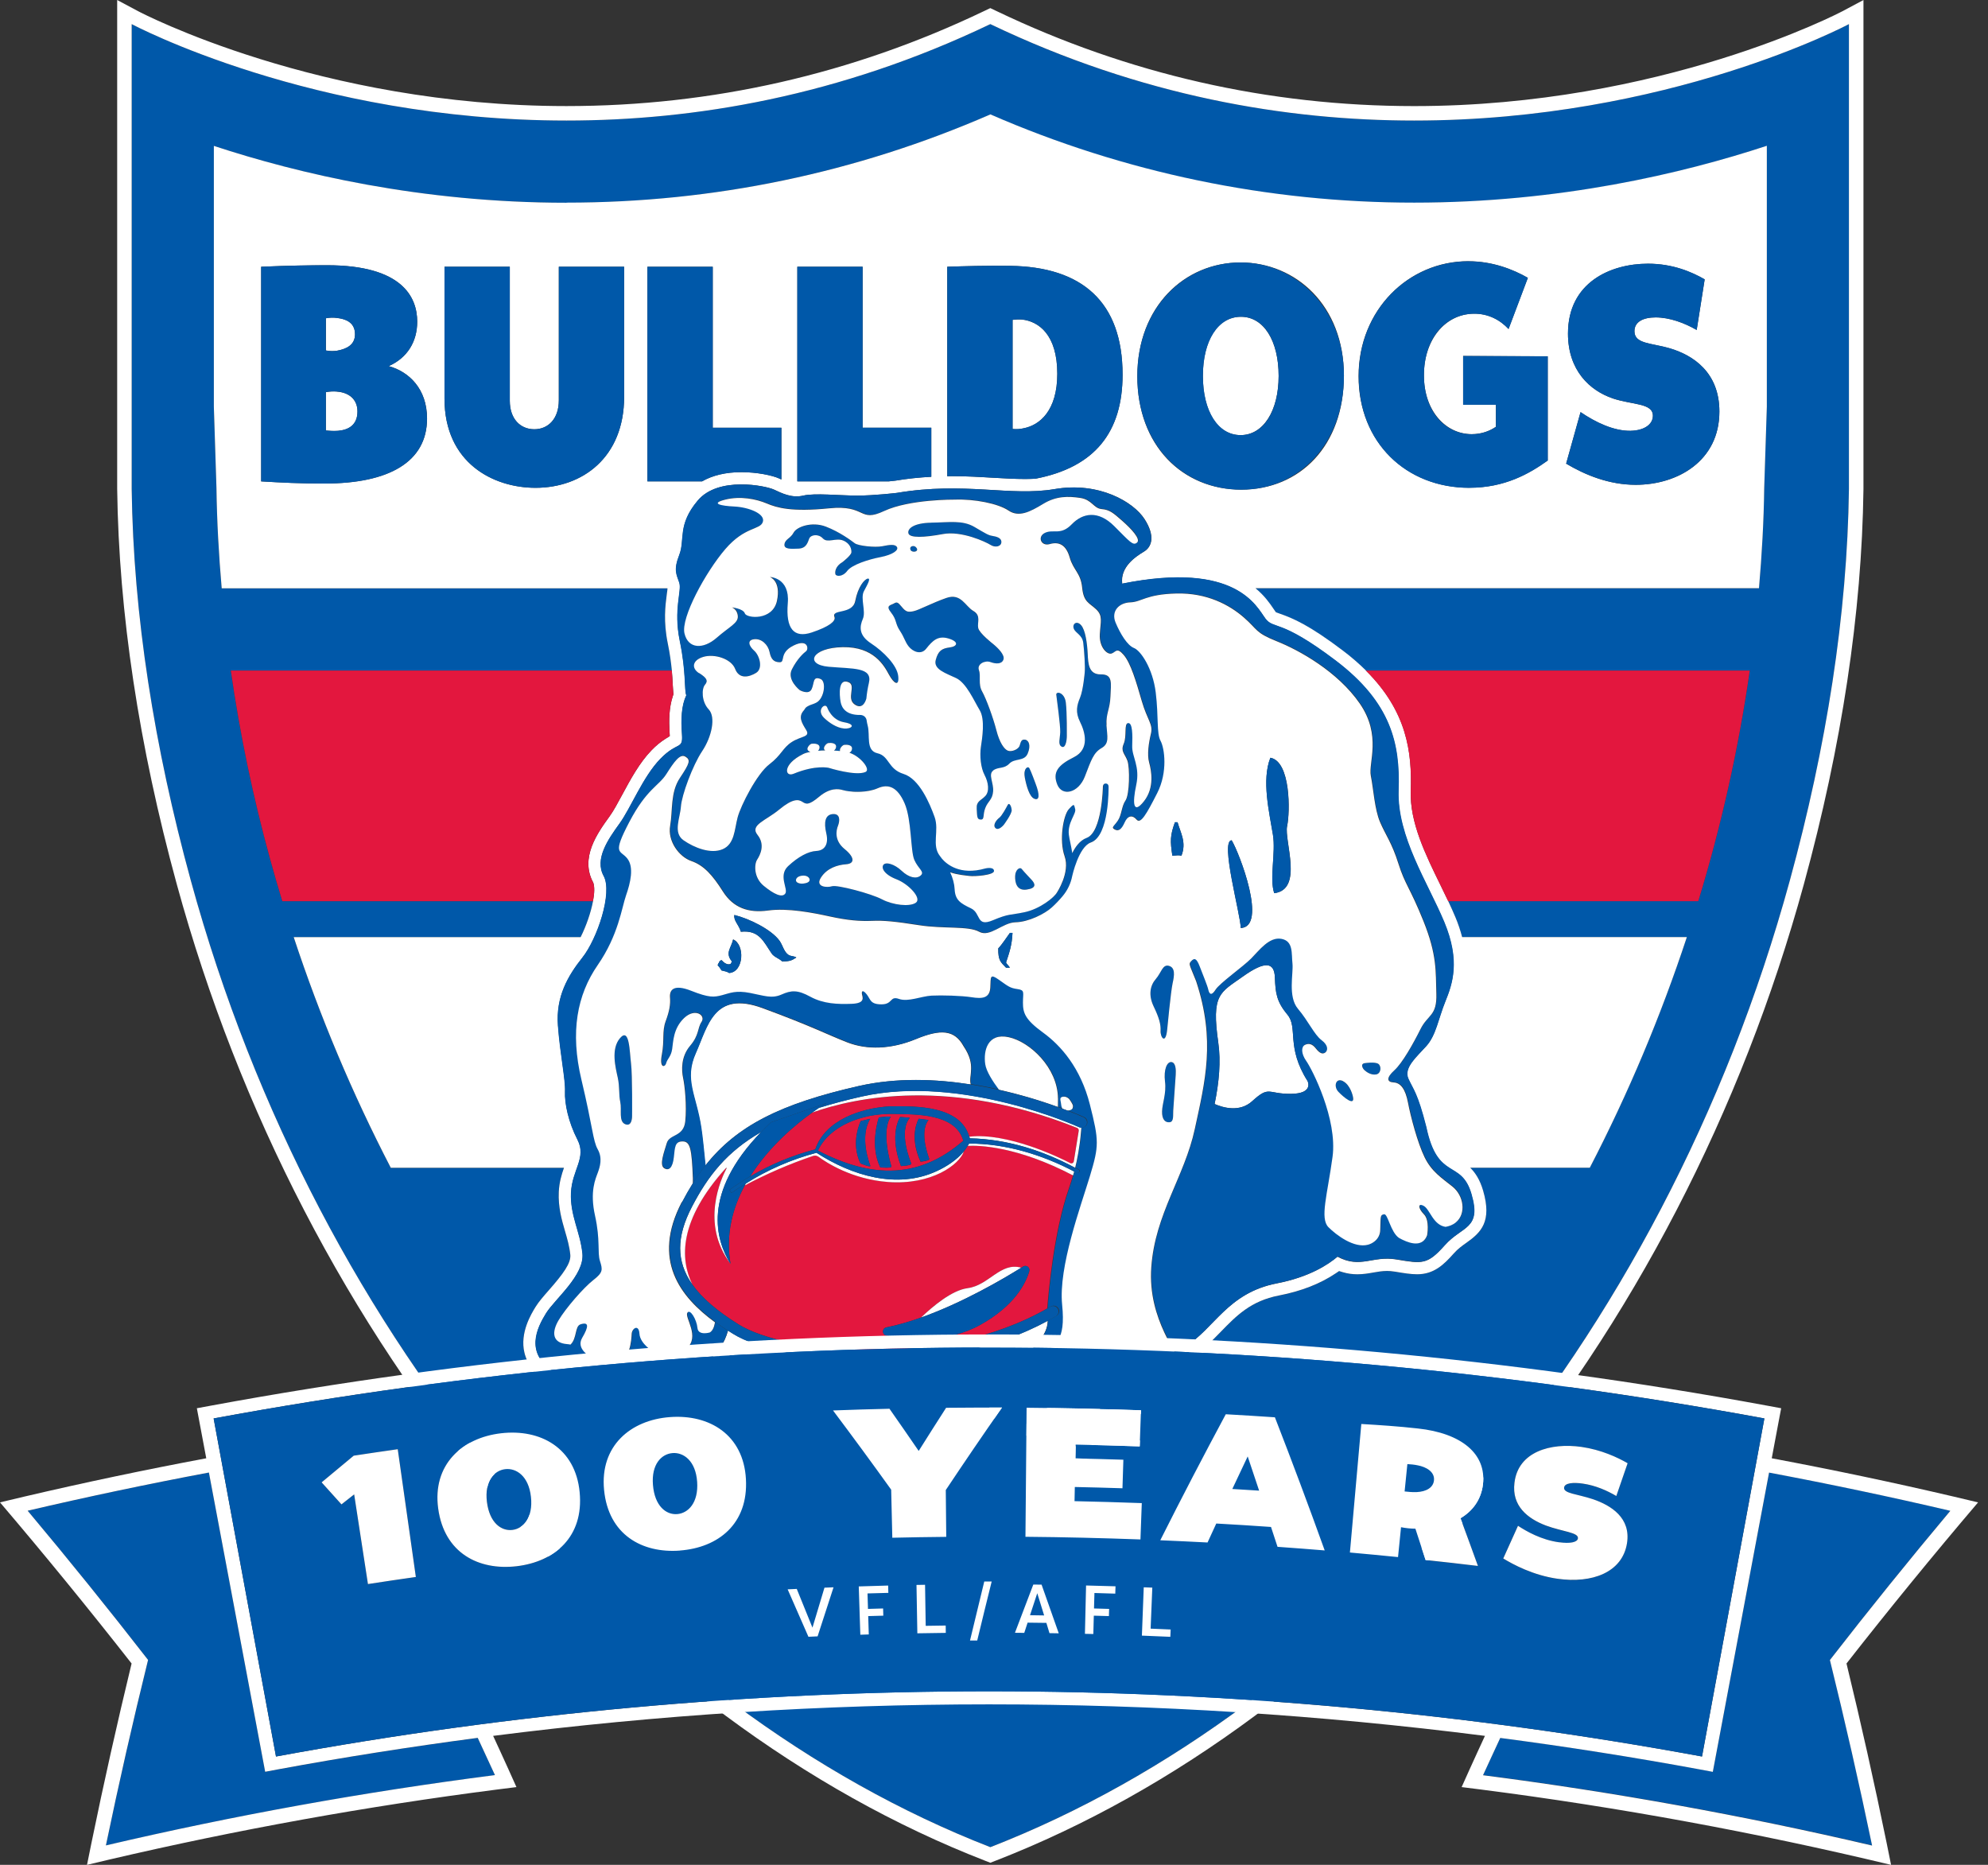 <svg width="145" height="136" viewBox="0 0 145 136" fill="none" xmlns="http://www.w3.org/2000/svg">
<rect x="0" y="0" width="145" height="136" fill="#333333" stroke="none"/>
<g clip-path="url(#clip0_2058_447877)">
<path d="M72.232 1.759C61.225 7.032 50.595 8.79 41.319 8.79C22.764 8.79 9.605 1.759 9.605 1.759V35.665C9.727 44.864 11.25 54.471 13.914 64.201C23.222 98.194 46.315 124.638 72.232 134.709C98.149 124.635 121.242 98.191 130.549 64.201C133.213 54.471 134.736 44.864 134.857 35.666V1.758C134.857 1.758 121.699 8.79 103.144 8.79C93.864 8.79 83.239 7.035 72.232 1.759ZM128.863 10.639V29.67L128.673 35.586C128.637 38.03 128.509 40.471 128.291 42.905H91.567C92.066 43.324 92.498 43.816 92.851 44.363L93.055 44.658L93.339 44.762C94.308 45.098 95.483 45.595 97.936 47.45C98.571 47.933 99.126 48.415 99.615 48.897H127.624C126.96 53.526 126.005 58.108 124.765 62.617C124.48 63.655 124.181 64.689 123.867 65.719H105.627C105.817 66.125 105.998 66.517 106.157 66.905C106.373 67.418 106.525 67.893 106.643 68.344H123.034C121.126 74.131 118.758 79.756 115.954 85.165H107.233C107.59 85.516 107.933 86.026 108.173 86.834C108.832 89.093 108.024 89.883 106.98 90.62C106.657 90.849 106.335 91.077 106.036 91.413C105.297 92.246 104.583 92.936 103.358 92.936C102.9 92.936 102.369 92.846 101.754 92.745C101.561 92.712 101.365 92.695 101.168 92.694C100.818 92.694 100.499 92.749 100.159 92.808C99.799 92.871 99.42 92.937 99 92.937C98.641 92.939 98.284 92.887 97.939 92.784L97.668 92.701L97.433 92.861C96.302 93.624 94.911 94.169 93.291 94.48C91.23 94.88 90.168 95.969 89.048 97.121C88.688 97.488 88.341 97.849 87.956 98.185L87.633 98.471L87.799 98.866C88.701 101.027 87.809 102.134 86.463 103.81L86.037 104.344C84.888 105.797 83.514 105.981 82.442 105.981C82.189 105.981 81.94 105.971 81.694 105.96C81.43 105.95 81.242 105.942 81.062 105.942C80.587 105.942 80.284 105.997 80.056 106.123C79.704 106.32 79.308 106.425 78.904 106.428C77.968 106.428 77.204 105.879 76.528 105.394C75.959 104.985 75.643 104.781 75.379 104.735C73.145 104.725 72.389 103.541 72.13 102.55C71.911 101.724 72.112 100.861 72.736 99.913L73.625 98.567L72.074 99.008C69.407 99.764 66.538 100.146 63.545 100.146C59.874 100.146 56.315 99.553 54.022 98.564L53.565 98.366L53.287 98.779C52.395 100.101 50.956 100.874 49.804 101.398C48.722 101.891 47.231 102.162 45.596 102.162C43.421 102.162 41.399 101.694 40.039 100.875C39.064 100.289 38.464 99.543 38.25 98.658C37.895 97.205 38.745 95.828 39.064 95.307C39.294 94.936 39.647 94.533 40.019 94.11C41.088 92.892 41.656 92.118 41.593 91.504C41.535 90.911 41.372 90.346 41.212 89.802C40.972 88.976 40.702 88.043 40.755 86.93C40.79 86.222 40.962 85.663 41.132 85.171H28.502C25.698 79.761 23.331 74.136 21.421 68.35H42.347C42.746 67.559 43.096 66.564 43.251 65.723H20.593C18.911 60.221 17.655 54.597 16.835 48.902H49.001C48.942 48.238 48.843 47.577 48.706 46.924C48.376 45.331 48.528 44.152 48.629 43.375L48.646 43.243C48.664 43.118 48.678 43.007 48.684 42.91H16.169C15.958 40.457 15.819 38.015 15.788 35.59L15.598 29.675V10.643C21.738 12.666 30.712 14.789 41.317 14.789C51.954 14.793 62.477 12.602 72.229 8.353C82.028 12.623 92.415 14.789 103.141 14.789C113.866 14.789 122.716 12.666 128.86 10.643L128.864 10.639H128.863Z" fill="#0058A9"/>
<path d="M134.361 0.829C134.205 0.913 121.175 7.737 103.146 7.737C92.531 7.737 82.284 5.404 72.689 0.809L72.231 0.591L71.773 0.809C62.177 5.405 51.93 7.736 41.315 7.736C23.263 7.736 10.229 0.898 10.101 0.829L8.547 0V35.669C8.665 44.695 10.129 54.384 12.893 64.482C17.431 81.05 25.431 96.48 36.035 109.108C46.369 121.412 58.753 130.608 71.85 135.698L72.232 135.847L72.614 135.698C85.709 130.608 98.097 121.412 108.428 109.108C119.029 96.48 127.032 81.051 131.57 64.482C134.334 54.384 135.798 44.691 135.916 35.682V0L134.362 0.832L134.361 0.829ZM134.857 35.665C134.736 44.865 133.212 54.472 130.549 64.202C121.242 98.195 98.148 124.639 72.232 134.71C46.315 124.635 23.221 98.191 13.914 64.202C11.25 54.472 9.726 44.865 9.605 35.666V1.758C9.605 1.758 22.764 8.791 41.319 8.791C50.596 8.791 61.224 7.032 72.232 1.758C83.242 7.032 93.868 8.791 103.144 8.791C121.699 8.791 134.857 1.758 134.857 1.758V35.665Z" fill="white"/>
<path d="M24.553 25.582C25.313 25.447 25.895 25.134 25.895 24.374C25.895 23.459 25.135 23.257 24.598 23.188C24.324 23.149 24.044 23.156 23.772 23.209V25.558C24.11 25.623 24.355 25.602 24.557 25.582H24.552H24.553ZM74.635 31.24C75.842 31.015 77.115 29.943 77.115 27.261C77.115 24.399 75.752 23.439 74.545 23.304C74.299 23.282 74.076 23.304 73.852 23.328V31.286C74.098 31.31 74.364 31.31 74.632 31.241L74.635 31.24ZM90.489 31.732C92.144 31.732 93.261 29.943 93.261 27.417C93.261 24.891 92.189 23.102 90.51 23.102C88.83 23.102 87.734 24.802 87.734 27.417C87.734 30.032 88.831 31.732 90.486 31.732H90.489ZM24.575 28.555C24.306 28.533 24.035 28.548 23.77 28.6V31.396C23.971 31.42 24.307 31.441 24.664 31.42C25.425 31.355 26.073 30.993 26.073 30.012C26.073 29.095 25.424 28.625 24.574 28.559L24.575 28.555Z" fill="white"/>
<path d="M41.317 14.785C30.712 14.785 21.741 12.662 15.598 10.639V29.671L15.788 35.585C15.82 38.014 15.958 40.456 16.17 42.906H48.685C48.679 43.017 48.667 43.128 48.647 43.238L48.63 43.37C48.529 44.148 48.376 45.324 48.706 46.919C48.866 47.697 48.949 48.348 49.002 48.897C49.039 49.299 49.056 49.649 49.071 49.944C49.081 50.146 49.091 50.329 49.108 50.496L49.123 50.624L49.081 50.746C48.785 51.627 48.793 52.588 48.834 53.327L48.852 53.681L48.551 53.869C48.173 54.109 47.826 54.394 47.517 54.719C46.646 55.613 45.98 56.852 45.374 57.975C45.047 58.579 44.738 59.155 44.457 59.539C43.59 60.737 42.282 62.547 43.271 64.365C43.378 64.67 43.361 65.157 43.253 65.718C43.097 66.557 42.747 67.553 42.349 68.344H21.423C23.332 74.13 25.7 79.755 28.504 85.165H41.134C40.961 85.661 40.792 86.216 40.757 86.924C40.705 88.038 40.974 88.97 41.214 89.796C41.374 90.341 41.536 90.906 41.596 91.499C41.659 92.113 41.089 92.886 40.021 94.104C39.649 94.527 39.296 94.93 39.067 95.301C38.747 95.822 37.901 97.199 38.252 98.653C38.466 99.537 39.066 100.283 40.041 100.869C41.401 101.689 43.423 102.157 45.597 102.157C47.229 102.157 48.724 101.886 49.806 101.393C50.962 100.866 52.397 100.092 53.288 98.774L53.566 98.36L54.024 98.558C56.317 99.55 59.876 100.14 63.547 100.14C66.54 100.14 69.409 99.759 72.076 99.002L73.627 98.562L72.738 99.907C72.115 100.854 71.913 101.718 72.132 102.544C72.391 103.54 73.147 104.722 75.381 104.729C75.645 104.775 75.961 104.975 76.53 105.389C77.207 105.874 77.97 106.422 78.906 106.422C79.306 106.422 79.694 106.322 80.058 106.117C80.29 105.989 80.592 105.937 81.064 105.937C81.244 105.937 81.431 105.943 81.695 105.954C81.942 105.965 82.195 105.975 82.444 105.975C83.516 105.975 84.894 105.788 86.038 104.338L86.465 103.804C87.811 102.129 88.703 101.022 87.801 98.861L87.635 98.465L87.958 98.18C88.342 97.844 88.693 97.484 89.05 97.115C90.17 95.963 91.228 94.871 93.293 94.475C94.91 94.162 96.304 93.618 97.435 92.855L97.67 92.696L97.941 92.779C98.287 92.883 98.635 92.931 99.002 92.931C99.422 92.931 99.8 92.868 100.161 92.803C100.501 92.743 100.82 92.688 101.17 92.688C101.327 92.688 101.493 92.698 101.756 92.74C102.37 92.844 102.901 92.93 103.36 92.93C104.585 92.93 105.299 92.24 106.038 91.407C106.336 91.071 106.659 90.842 106.982 90.614C108.022 89.877 108.834 89.084 108.175 86.829C107.939 86.021 107.595 85.514 107.235 85.16H115.956C118.76 79.751 121.127 74.126 123.036 68.339H106.645C106.517 67.848 106.355 67.367 106.159 66.899C105.996 66.511 105.819 66.119 105.629 65.713C105.455 65.346 105.268 64.963 105.074 64.562C103.964 62.299 102.819 59.958 102.899 57.672C102.999 54.856 102.625 51.865 99.621 48.889C99.093 48.37 98.533 47.887 97.942 47.442C95.489 45.585 94.313 45.09 93.345 44.753L93.06 44.649L92.856 44.354C92.626 44.014 92.243 43.452 91.572 42.897H128.296C128.508 40.449 128.647 38.002 128.678 35.578L128.869 29.663V10.631C122.725 12.654 113.754 14.777 103.149 14.777C92.512 14.782 81.989 12.591 72.237 8.342C62.437 12.612 52.051 14.777 41.325 14.777L41.317 14.785ZM58.156 19.453H62.919V31.192H67.928V34.77C67.03 34.819 66.156 34.908 65.316 35.051C65.312 35.051 65.114 35.075 64.816 35.106H58.156V19.453ZM23.678 35.262C21.846 35.262 20.594 35.196 19.05 35.106V19.453C21.107 19.362 22.627 19.343 23.858 19.343C29.335 19.343 30.431 21.666 30.431 23.457C30.431 24.91 29.718 26.093 28.354 26.699C29.828 27.102 31.149 28.354 31.149 30.522C31.149 33.696 28.354 35.261 23.681 35.261H23.677L23.678 35.262ZM45.521 28.934C45.521 33.361 42.483 35.574 39.059 35.574C35.974 35.574 32.42 33.763 32.42 29.067V19.453H37.181V29.226C37.181 30.544 37.942 31.304 38.971 31.304C40.002 31.304 40.758 30.52 40.758 29.202V19.453H45.52V28.935L45.521 28.934ZM47.221 19.453H51.985V31.192H56.993V34.968L56.831 34.894C56.352 34.672 55.225 34.432 54.079 34.432C52.934 34.432 51.971 34.665 51.204 35.105H47.221V19.453ZM92.274 45.11C92.908 45.943 93.304 45.072 97.391 48.166C101.477 51.261 102.112 54.276 101.993 57.647C101.875 61.019 104.137 64.392 105.327 67.249C106.517 70.105 105.924 71.773 105.407 73.043C104.89 74.312 104.734 75.502 104.019 76.297C103.304 77.092 102.354 77.882 102.711 78.677C103.068 79.471 103.38 79.686 104.019 82.209C104.852 86.177 106.558 84.508 107.312 87.089C108.064 89.667 106.638 89.39 105.369 90.819C104.1 92.248 103.742 92.169 101.838 91.849C100.103 91.561 99.222 92.549 97.549 91.647C96.876 92.223 95.497 93.136 93.123 93.597C89.512 94.294 88.54 96.938 86.446 98.197C88.031 100.816 87.118 101.53 85.335 103.793C83.552 106.055 81.21 104.466 79.622 105.34C78.033 106.215 76.725 103.832 75.296 103.832C73.867 103.832 73.232 103.235 72.996 102.323C72.761 101.411 73.312 100.418 74.463 99.228C75.528 98.126 76.389 97.397 76.416 96.322C72.511 98.452 67.776 99.246 63.543 99.246C59.311 99.246 55.252 98.379 53.463 97.265C53.341 97.188 53.219 97.112 53.102 97.036C52.609 98.888 50.976 99.873 49.432 100.578C47.169 101.607 42.806 101.49 40.506 100.102C38.206 98.715 39.198 96.81 39.833 95.776C40.469 94.743 42.65 92.997 42.491 91.413C42.33 89.827 41.578 88.634 41.657 86.969C41.737 85.303 42.809 84.429 42.132 83.122C41.456 81.814 41.182 80.465 41.219 79.591C41.258 78.716 40.863 76.892 40.703 74.789C40.543 72.688 41.418 71.178 42.489 69.829C43.561 68.479 44.71 65.108 44.037 63.876C43.364 62.644 44.352 61.219 45.188 60.067C46.025 58.915 46.896 56.654 48.165 55.346C49.435 54.038 49.83 54.711 49.751 53.56C49.671 52.408 49.713 51.457 50.066 50.705C49.906 50.309 50.066 49.04 49.591 46.736C49.115 44.432 49.751 43.086 49.553 42.49C49.355 41.894 49.115 41.578 49.553 40.467C49.99 39.357 49.393 38.285 50.903 36.498C52.413 34.712 55.864 35.427 56.457 35.705C57.05 35.982 57.765 36.34 58.6 36.141C59.436 35.944 61.258 36.141 62.528 36.141C63.799 36.141 65.425 35.944 65.425 35.944C70.385 35.111 73.678 36.222 76.932 35.667C80.185 35.112 82.682 36.616 83.478 37.848C84.271 39.08 84.032 39.87 83.439 40.228C82.847 40.584 81.695 41.338 81.854 42.569C90.186 40.905 91.654 44.276 92.289 45.109L92.275 45.113L92.274 45.11ZM117.608 29.045C115.977 28.487 114.365 27.034 114.365 24.328C114.365 20.595 117.473 19.232 120.2 19.232C122.011 19.232 123.399 19.836 124.335 20.373L123.753 24.065C122.858 23.552 121.786 23.149 120.756 23.149C119.86 23.149 119.212 23.462 119.212 24.155C119.212 25.095 120.443 25.005 121.806 25.408C123.462 25.9 125.408 27.128 125.408 30.014C125.408 33.615 122.365 35.357 119.306 35.357C117.36 35.357 115.618 34.642 114.231 33.813L115.282 30.055C116.399 30.816 117.72 31.444 118.949 31.42C119.934 31.396 120.557 30.951 120.557 30.323C120.557 29.383 119.06 29.539 117.606 29.05L117.609 29.046L117.608 29.045ZM107.101 19.051C108.845 19.051 110.34 19.633 111.436 20.259L110.028 23.992C109.424 23.342 108.554 22.85 107.458 22.875C105.425 22.92 103.856 24.751 103.856 27.367C103.856 29.982 105.466 31.661 107.343 31.661C108.127 31.661 108.707 31.394 109.108 31.123V29.514H106.715V25.958L112.886 25.982V33.582C111.544 34.543 109.757 35.569 107.162 35.569C102.555 35.569 99.09 32.26 99.09 27.432C99.09 22.603 102.732 19.048 107.093 19.048L107.101 19.051ZM90.487 19.141C94.512 19.141 98.022 22.271 98.022 27.391C98.022 32.51 94.827 35.709 90.533 35.709C86.238 35.709 82.953 32.49 82.953 27.436C82.953 22.381 86.373 19.141 90.487 19.141ZM73.673 19.387C78.905 19.453 81.877 22.003 81.877 27.324C81.877 31.507 79.865 34.075 75.522 34.911C75.283 34.921 75.037 34.932 74.769 34.932C74.03 34.932 73.246 34.887 72.421 34.839C71.526 34.787 70.509 34.724 69.414 34.724C69.307 34.724 69.199 34.728 69.091 34.731V19.453C70.364 19.409 71.908 19.363 73.673 19.387Z" fill="white"/>
<path d="M118.949 31.416C117.72 31.437 116.399 30.813 115.282 30.053L114.231 33.81C115.619 34.636 117.36 35.353 119.306 35.353C122.369 35.353 125.408 33.609 125.408 30.012C125.408 27.129 123.462 25.897 121.806 25.404C120.443 25.002 119.212 25.092 119.212 24.151C119.212 23.459 119.86 23.146 120.756 23.146C121.783 23.146 122.858 23.548 123.753 24.062L124.335 20.371C123.396 19.832 122.011 19.229 120.2 19.229C117.474 19.229 114.365 20.593 114.365 24.325C114.365 27.03 115.975 28.485 117.608 29.043C119.061 29.535 120.56 29.379 120.56 30.315C120.56 30.94 119.936 31.387 118.95 31.412L118.947 31.416L118.949 31.416ZM107.167 35.575C109.759 35.575 111.548 34.548 112.89 33.588V25.987L106.719 25.964V29.52H109.113V31.128C108.592 31.482 107.977 31.669 107.348 31.667C105.47 31.667 103.861 30.078 103.861 27.372C103.861 24.668 105.426 22.922 107.462 22.881C108.558 22.859 109.43 23.349 110.033 23.997L111.441 20.265C110.345 19.636 108.846 19.057 107.105 19.057C102.744 19.057 99.102 22.588 99.102 27.44C99.102 32.293 102.568 35.579 107.175 35.579L107.167 35.575ZM69.092 34.732C69.2 34.732 69.307 34.725 69.414 34.725C70.51 34.725 71.527 34.784 72.421 34.84C73.247 34.889 74.031 34.933 74.77 34.933C75.038 34.933 75.283 34.926 75.523 34.912C79.866 34.077 81.878 31.509 81.878 27.325C81.878 22.004 78.905 19.455 73.674 19.389C71.908 19.368 70.364 19.413 69.091 19.455L69.092 34.732ZM73.855 23.324C74.085 23.293 74.317 23.285 74.548 23.299C75.755 23.434 77.119 24.395 77.119 27.257C77.119 29.941 75.846 31.015 74.639 31.236C74.383 31.293 74.119 31.308 73.858 31.28V23.324H73.855ZM28.35 26.701C29.715 26.098 30.429 24.912 30.429 23.459C30.429 21.669 29.333 19.344 23.855 19.344C22.628 19.344 21.104 19.368 19.047 19.455V35.107C20.591 35.199 21.843 35.264 23.674 35.264C28.348 35.264 31.144 33.7 31.144 30.525C31.144 28.357 29.826 27.105 28.348 26.702H28.352L28.35 26.701ZM23.768 23.212C24.041 23.159 24.32 23.152 24.594 23.191C25.131 23.256 25.892 23.459 25.892 24.378C25.892 25.137 25.308 25.449 24.549 25.585C24.347 25.606 24.101 25.629 23.765 25.561V23.213L23.768 23.212ZM24.663 31.416C24.365 31.434 24.065 31.425 23.768 31.392V28.596C23.97 28.552 24.261 28.531 24.574 28.552C25.424 28.617 26.072 29.088 26.072 30.005C26.072 30.99 25.423 31.347 24.664 31.413L24.663 31.416ZM90.534 35.71C94.825 35.71 98.023 32.31 98.023 27.392C98.023 22.473 94.513 19.142 90.488 19.142C86.464 19.142 82.954 22.362 82.954 27.437C82.954 32.513 86.353 35.71 90.534 35.71ZM90.51 23.101C92.184 23.101 93.261 24.821 93.261 27.416C93.261 30.011 92.144 31.732 90.489 31.732C88.835 31.732 87.738 29.966 87.738 27.416C87.738 24.866 88.835 23.101 90.513 23.101H90.51ZM40.76 29.203C40.76 30.522 40 31.306 38.974 31.306C37.947 31.306 37.185 30.545 37.185 29.227V19.455H32.421V29.068C32.421 33.762 35.977 35.575 39.06 35.575C42.482 35.575 45.524 33.363 45.524 28.936V19.454H40.761V29.202L40.76 29.203ZM54.08 34.434C55.226 34.434 56.349 34.671 56.832 34.896C56.887 34.923 56.939 34.945 56.994 34.969V31.195H51.986V19.456H47.222V35.107H51.205C51.971 34.667 52.942 34.434 54.08 34.434ZM65.314 35.052C66.154 34.909 67.028 34.819 67.926 34.771V31.194H62.918V19.455H58.154V35.107H64.814C65.113 35.076 65.307 35.052 65.314 35.052Z" fill="#0058A9"/>
<path d="M102.897 57.681C102.817 59.968 103.962 62.31 105.072 64.571C105.27 64.974 105.454 65.351 105.627 65.723H123.867C125.549 60.221 126.805 54.597 127.624 48.902H99.615C102.62 51.878 102.994 54.864 102.893 57.685L102.897 57.681ZM43.268 64.37C42.276 62.553 43.587 60.742 44.454 59.544C44.735 59.16 45.044 58.587 45.37 57.98C45.974 56.857 46.643 55.621 47.514 54.724C47.857 54.366 48.197 54.088 48.548 53.873L48.849 53.686L48.832 53.332C48.789 52.593 48.782 51.632 49.078 50.751L49.119 50.63L49.105 50.501C49.087 50.335 49.081 50.151 49.067 49.949C49.05 49.6 49.028 49.251 48.998 48.902H16.834C17.498 53.531 18.453 58.114 19.693 62.622C19.977 63.663 20.279 64.697 20.591 65.723H43.251C43.356 65.165 43.376 64.677 43.269 64.371L43.268 64.37Z" fill="#E3173E"/>
<path d="M86.442 98.2L86.134 97.655C86.235 97.843 86.335 98.026 86.442 98.2ZM62.654 79.195C65.397 78.578 68.255 78.685 70.802 79.085C70.628 78.401 71.229 77.707 70.278 76.299C69.626 75.109 68.626 75.029 66.802 75.782C64.977 76.534 63.232 76.576 61.803 76.022C60.373 75.467 59.184 74.832 55.614 73.521C52.044 72.21 51.608 74.87 50.733 76.813C49.858 78.755 50.771 79.869 51.129 82.249C51.236 82.956 51.327 83.914 51.438 85.007C53.744 82.083 56.967 80.483 62.65 79.196H62.653L62.654 79.195ZM91.328 80.309C92.608 79.147 92.431 79.782 94.141 79.772C95.852 79.761 95.369 78.835 95.369 78.835C93.784 76.334 94.695 74.946 93.902 73.995C93.107 73.044 93.027 72.41 92.989 71.297C92.951 70.183 92.316 70.027 90.648 71.217C88.979 72.407 88.347 72.487 88.861 76.057C89.052 77.382 88.92 78.925 88.591 80.511C89.212 80.782 90.419 81.132 91.33 80.307L91.327 80.31L91.328 80.309Z" fill="white"/>
<path d="M81.839 42.572C81.679 41.341 82.832 40.589 83.425 40.231C84.018 39.873 84.258 39.078 83.463 37.851C82.669 36.623 80.171 35.113 76.916 35.67C73.662 36.224 70.371 35.115 65.41 35.947C65.41 35.947 63.782 36.144 62.513 36.144C61.243 36.144 59.419 35.947 58.586 36.144C57.754 36.342 57.038 35.984 56.442 35.707C55.846 35.43 52.394 34.715 50.888 36.502C49.382 38.288 49.975 39.356 49.538 40.47C49.101 41.584 49.341 41.9 49.538 42.493C49.735 43.086 49.101 44.434 49.576 46.739C50.051 49.043 49.892 50.309 50.051 50.707C49.694 51.46 49.656 52.415 49.736 53.562C49.816 54.711 49.42 54.038 48.151 55.348C46.881 56.66 46.007 58.918 45.174 60.07C44.341 61.222 43.349 62.647 44.022 63.879C44.695 65.11 43.547 68.482 42.474 69.832C41.403 71.182 40.532 72.687 40.689 74.793C40.844 76.898 41.243 78.72 41.205 79.593C41.167 80.468 41.445 81.814 42.117 83.125C42.79 84.436 41.722 85.307 41.642 86.972C41.563 88.637 42.315 89.827 42.474 91.416C42.636 93.005 40.452 94.75 39.818 95.78C39.183 96.81 38.191 98.715 40.491 100.105C42.791 101.493 47.155 101.614 49.417 100.58C50.961 99.876 52.599 98.892 53.087 97.039C52.779 96.839 52.476 96.631 52.179 96.414C52.096 96.844 51.977 97.046 51.782 97.164L51.804 97.15C51.804 97.15 50.947 97.414 50.895 96.814C50.847 96.214 50.355 95.378 50.157 95.724C49.959 96.068 51.101 97.456 50.112 98.313C49.963 98.431 49.751 98.535 49.418 98.6C48.564 98.766 48.093 98.718 47.687 98.569C47.687 98.569 46.716 97.989 46.667 97.251C46.618 96.512 46.122 96.858 46.099 97.251C46.078 97.643 46.019 99.37 44.822 99.262C44.645 99.258 44.437 99.249 44.18 99.234C43.822 99.221 43.471 99.127 43.154 98.961C43.143 98.954 41.998 98.378 42.488 97.545C42.98 96.709 42.984 96.366 42.366 96.56C41.943 96.695 42.117 97.597 41.634 98.038C41.559 98.02 41.483 98.009 41.405 98.003C40.295 97.924 40.253 97.128 40.77 96.258C41.287 95.384 42.595 93.879 43.309 93.323C44.024 92.768 43.982 92.57 43.784 91.936C43.588 91.301 43.823 90.427 43.427 88.643C43.032 86.858 43.466 85.945 43.625 85.507C43.786 85.071 43.983 84.436 43.625 83.801C43.269 83.166 43.269 82.216 42.435 78.722C41.603 75.233 42.12 72.534 43.625 70.352C45.135 68.17 45.37 66.186 45.69 65.274C46.005 64.361 46.286 63.21 45.77 62.575C45.253 61.941 44.66 62.336 45.929 59.918C47.199 57.497 48.073 57.299 48.628 56.428C49.182 55.554 49.621 54.92 50.015 55.159C50.411 55.398 50.331 55.634 49.62 56.707C48.905 57.779 49.103 59.087 48.905 60.196C48.708 61.306 49.54 62.459 50.453 62.774C51.365 63.093 52.001 63.804 52.752 64.995C53.506 66.185 54.62 66.58 56.045 66.381C57.475 66.185 59.299 66.543 60.569 66.82C61.838 67.097 62.75 67.176 63.625 67.135C64.499 67.096 65.289 67.172 67.077 67.453C68.863 67.731 70.647 67.492 71.441 67.929C72.234 68.366 73.147 67.256 74.097 67.239C75.048 67.221 76.241 66.621 76.755 66.145C77.028 65.892 77.327 65.594 77.525 65.337C77.917 64.869 78.135 64.363 78.232 63.859C78.232 63.859 78.701 61.73 79.588 61.421C80.954 60.945 80.883 57.345 80.883 57.345C80.883 57.345 80.893 57.126 80.681 57.119C80.469 57.112 80.469 57.345 80.469 57.345C80.469 57.345 80.414 60.672 79.283 61.085C78.787 61.264 78.447 61.761 78.235 62.194C78.152 61.647 78.024 61.171 77.986 60.855C77.875 59.971 78.538 59.333 78.447 58.986C78.357 58.643 78.392 58.542 77.986 58.986C77.58 59.429 77.261 61.247 77.677 62.427C78.093 63.606 77.115 65.07 77.115 65.07C76.917 65.427 75.884 66.26 74.774 66.499C73.663 66.738 73.663 66.579 72.432 67.095C71.2 67.612 71.599 66.578 70.847 66.22C70.094 65.862 69.694 65.624 69.657 64.834C69.627 64.403 69.516 63.983 69.33 63.594C69.864 63.785 70.451 63.816 70.721 63.858C71.089 63.91 72.567 63.806 72.529 63.483C72.494 63.161 71.877 63.317 71.877 63.317C70.042 63.838 69.074 63.004 68.734 62.606C68.685 62.54 68.64 62.478 68.588 62.411C67.953 61.618 68.55 60.545 68.192 59.557C67.835 58.565 67.082 56.778 65.93 56.421C64.778 56.063 64.9 55.113 64.025 54.913C63.151 54.714 63.509 53.605 63.311 52.89C63.278 52.763 63.252 52.635 63.234 52.505V52.497C63.155 52.109 62.773 52.118 62.773 52.118C61.743 52.133 61.417 51.612 61.337 51.161C61.24 50.62 61.16 49.403 61.927 49.736C62.492 49.982 61.729 50.915 62.371 51.359C63.012 51.803 63.217 50.918 63.217 50.918C63.253 50.546 63.311 50.162 63.401 49.784C63.679 48.621 62.25 48.764 60.467 48.604C58.684 48.445 59.235 47.217 61.496 47.175C63.758 47.136 64.511 48.524 64.868 49.184C65.225 49.843 65.621 50.072 65.541 49.288C65.461 48.504 64.47 47.494 63.557 46.898C62.645 46.302 62.724 45.666 62.96 45.112C63.2 44.557 62.764 43.603 63.041 43.09C63.318 42.575 63.557 42.139 63.318 42.177C63.078 42.215 62.602 42.773 62.406 43.804C62.207 44.834 60.619 44.358 60.896 44.994C60.976 45.271 60.539 45.666 59.232 46.103C57.923 46.541 57.326 45.826 57.487 43.96C57.647 42.094 56.178 42.055 56.178 42.055C56.178 42.055 57.011 42.333 56.696 43.8C56.38 45.267 54.475 45.07 54.354 44.713C54.236 44.356 53.404 44.275 53.404 44.275C53.404 44.275 53.799 44.393 53.84 44.91C53.882 45.428 53.245 45.663 52.292 46.496C51.343 47.328 50.229 47.328 49.952 46.177C49.675 45.025 51.5 41.695 52.929 40.026C54.358 38.362 55.468 38.639 55.666 38.042C55.862 37.446 54.636 36.971 53.602 36.918C52.572 36.867 51.815 36.692 52.929 36.415C54.038 36.138 55.191 36.377 55.943 36.692C56.696 37.008 57.768 37.328 60.504 37.05C63.24 36.771 62.648 38.121 64.511 37.247C66.377 36.373 69.67 36.415 69.67 36.415C71.095 36.363 72.829 36.702 73.583 37.212C74.336 37.722 75.141 37.319 76.105 36.73C77.073 36.139 77.958 36.164 78.818 36.292C79.678 36.421 79.785 37.053 80.376 37.104C80.965 37.157 81.208 37.372 81.881 37.965C82.554 38.555 83.251 39.307 82.956 39.55C82.662 39.793 82.446 39.498 81.291 38.343C80.136 37.188 79.008 37.375 78.203 38.209C77.399 39.041 76.889 38.558 76.271 38.826C75.654 39.093 75.948 39.845 76.594 39.658C77.24 39.47 77.777 39.686 78.044 40.626C78.311 41.566 78.849 41.754 78.957 42.829C79.063 43.905 79.466 43.93 79.976 44.415C80.487 44.898 80.299 45.3 80.243 46.24C80.191 47.179 80.781 47.746 81.104 47.638C81.426 47.53 81.478 47.154 81.989 47.745C82.499 48.336 82.9 49.704 83.303 51.103C83.705 52.501 84.136 52.796 83.976 53.465C83.816 54.138 83.681 54.995 83.841 55.587C84.001 56.178 84.243 57.413 83.467 58.408C82.686 59.4 82.606 58.596 82.9 57.225C83.196 55.855 82.578 55.185 82.606 54.377C82.634 53.572 82.634 52.684 82.311 52.712C81.989 52.739 82.231 53.651 81.989 54.218C81.745 54.783 82.067 54.942 82.255 55.452C82.443 55.962 82.416 57.923 82.12 58.353C81.826 58.782 81.854 59.4 81.555 59.831C81.256 60.261 81.045 60.313 81.339 60.475C81.635 60.636 81.85 60.424 82.064 59.938C82.28 59.455 82.63 59.4 82.925 59.751C83.22 60.1 83.649 59.348 84.43 57.818C85.211 56.288 84.969 54.541 84.674 54.006C84.379 53.468 84.539 52.262 84.323 50.488C84.108 48.716 83.224 47.425 82.738 47.238C82.255 47.05 81.746 46.218 81.396 45.386C81.045 44.553 81.639 43.936 82.471 43.907C83.303 43.878 83.598 43.317 85.829 43.262C88.06 43.206 89.697 44.094 90.744 45.006C91.791 45.919 91.549 46.107 93.161 46.751C94.775 47.395 97.592 48.954 99.205 51.287C100.819 53.626 99.823 55.611 100.011 56.55C100.198 57.49 100.277 58.995 100.683 59.932C101.085 60.873 101.544 61.439 102.026 62.968C102.508 64.498 102.859 64.685 103.851 67.159C104.842 69.628 104.735 70.811 104.79 72.449C104.842 74.086 104.173 73.954 103.635 75.026C103.097 76.102 102.321 77.497 101.727 78.034C101.137 78.571 101.161 78.894 101.676 78.918C102.186 78.946 102.536 79.401 102.723 80.397C102.91 81.389 103.42 83.324 103.93 84.372C104.44 85.42 105.165 85.878 105.97 86.519C106.775 87.164 106.99 88.48 106.213 89.125C105.997 89.298 105.738 89.411 105.463 89.45C104.55 89.323 104.321 88.184 103.881 87.928C103.437 87.671 103.437 88.084 103.881 88.531C104.325 88.979 104.117 90.065 104.117 90.065C103.811 90.877 103.028 90.731 102.331 90.394C102.293 90.37 102.252 90.35 102.21 90.335C102.158 90.309 102.107 90.281 102.057 90.252C101.447 89.832 101.249 88.487 100.978 88.531C100.683 88.583 100.732 88.677 100.697 89.662C100.68 90.089 100.486 90.356 100.267 90.523C100.232 90.551 100.194 90.575 100.156 90.6C100.048 90.664 99.933 90.715 99.813 90.752C98.776 91.033 97.475 90.031 96.923 89.479C96.278 88.834 96.844 87.117 97.218 84.349C97.593 81.583 95.712 77.931 95.31 77.365C94.908 76.799 94.936 76.317 95.203 76.181C95.47 76.046 95.741 76.102 96.007 76.449C96.275 76.799 96.491 76.879 96.681 76.743C96.872 76.609 96.948 76.233 96.414 75.832C95.876 75.429 95.446 74.433 94.697 73.549C93.944 72.664 94.375 70.971 94.295 70.247C94.215 69.522 94.375 68.609 93.49 68.447C92.605 68.286 91.876 69.279 91.287 69.875C90.696 70.472 88.987 71.679 88.688 72.152C88.39 72.627 88.227 72.478 88.161 72.166C88.092 71.853 87.755 71.055 87.525 70.445C87.296 69.835 87.133 69.835 86.915 70.067C86.701 70.296 86.767 70.271 87.266 71.528C88.702 75.86 87.925 78.823 87.173 82.312C86.419 85.803 84.276 88.501 83.998 92.391C83.721 96.279 86.062 98.739 86.261 99.811C86.417 100.646 86.112 100.899 85.726 100.934H85.667C84.981 100.976 85.151 100.23 84.88 100.133C84.609 100.036 84.706 100.379 84.88 100.771C84.963 100.965 85.001 101.163 85.018 101.319C85.025 101.399 85.033 101.489 85.033 101.593C85.033 102.11 84.082 102.824 82.812 103.258C81.542 103.696 81.264 103.338 80.987 102.82C80.987 102.82 80.751 102.342 80.702 101.999C80.653 101.656 80.554 101.704 80.431 101.8C80.309 101.898 80.362 102.62 80.189 102.973C80.189 102.98 80.189 102.983 80.185 102.99C80.066 103.185 79.723 103.286 78.169 103.418C77.371 103.487 76.942 103.382 76.691 103.22C76.691 103.22 76.129 102.811 76.521 102.072C76.913 101.333 76.539 101.284 76.382 101.434C76.257 101.552 76.146 102.311 75.647 102.506C75.587 102.523 75.531 102.54 75.476 102.547C75.378 102.555 75.28 102.547 75.185 102.523C75.056 102.485 74.901 102.408 74.679 102.266C73.884 101.749 74.758 100.521 75.869 99.241C76.978 97.96 77.773 97.864 77.495 95.123C77.218 92.386 78.846 87.98 79.518 85.76C80.191 83.54 80.191 83.183 79.518 80.522C78.846 77.865 77.416 76.238 76.105 75.284C74.797 74.334 74.638 73.854 74.638 73.102C74.638 72.349 74.798 72.189 74.242 72.11C73.687 72.031 73.569 71.912 72.892 71.437C72.219 70.962 72.296 71.198 72.258 71.991C72.218 72.786 71.661 72.824 70.907 72.706C70.156 72.588 68.726 72.546 67.973 72.588C67.22 72.626 66.266 73.063 65.593 72.828C64.92 72.588 65.155 73.224 64.323 73.224C63.491 73.224 63.529 72.867 63.252 72.509C62.975 72.151 62.857 72.231 62.894 72.471C62.933 72.71 63.172 73.144 62.143 73.185C61.113 73.224 60.078 73.185 59.135 72.669C58.188 72.152 57.74 72.194 57.026 72.509C56.312 72.828 55.757 72.588 54.726 72.391C53.695 72.193 53.296 72.391 52.704 72.55C52.107 72.71 51.753 72.748 50.44 72.235C49.133 71.718 48.856 72.197 48.893 72.71C48.932 73.227 48.856 73.702 48.578 74.455C48.301 75.207 48.499 75.842 48.301 76.876C48.103 77.906 48.54 77.826 48.616 77.511C48.697 77.195 48.974 77.036 49.053 76.481C49.134 75.927 49.133 74.972 49.928 74.218C50.722 73.466 51.513 74.021 51.198 74.496C50.879 74.972 51.037 75.447 50.364 76.24C49.691 77.035 49.729 78.027 49.848 78.583C49.966 79.138 50.125 80.605 50.007 81.757C49.889 82.908 48.856 82.669 48.658 83.342C48.46 84.015 48.103 84.927 48.46 85.166C48.817 85.406 49.096 85.129 49.174 84.373C49.255 83.62 49.255 83.22 49.81 83.22C50.365 83.22 50.482 83.737 50.562 85.919C50.566 86.041 50.562 86.162 50.559 86.276C50.847 85.819 51.149 85.392 51.468 84.986C51.357 83.893 51.266 82.935 51.159 82.228C50.801 79.848 49.889 78.738 50.763 76.792C51.637 74.846 52.072 72.189 55.644 73.5C59.218 74.811 60.404 75.442 61.833 76.001C63.262 76.559 65.007 76.518 66.832 75.761C68.657 75.005 69.655 75.088 70.308 76.278C71.258 77.69 70.658 78.381 70.831 79.063C71.543 79.174 72.234 79.307 72.888 79.455C72.452 78.873 71.967 78.12 71.886 77.593C71.74 76.611 72.06 75.293 73.601 75.626C75.141 75.959 77.163 77.838 77.191 80.08C77.191 80.302 77.191 80.509 77.185 80.711L77.518 80.832C77.43 80.711 77.42 80.541 77.407 80.413C77.379 80.194 77.274 80.007 77.553 79.965C77.826 79.92 78.013 80.139 78.013 80.139C78.013 80.139 78.287 80.499 78.287 80.66C78.287 80.819 78.246 80.96 77.888 80.975C78.579 81.242 79.008 81.436 79.082 81.471C79.165 81.51 79.232 81.577 79.271 81.66C79.31 81.743 79.32 81.837 79.298 81.926C79.275 82.015 79.223 82.094 79.15 82.149C79.076 82.204 78.986 82.231 78.894 82.227L78.873 82.49C78.801 83.388 78.657 84.279 78.443 85.155C78.523 85.2 78.606 85.238 78.686 85.284C78.835 85.367 78.7 85.606 78.551 85.513C78.492 85.481 78.43 85.454 78.371 85.422C78.319 85.606 78.287 85.707 78.287 85.707C78.201 86.012 78.104 86.328 77.993 86.644C76.879 89.824 76.487 94.386 76.411 95.413C76.487 95.372 76.563 95.33 76.636 95.285C76.681 95.256 76.732 95.236 76.784 95.227C76.837 95.218 76.891 95.22 76.943 95.232C76.995 95.244 77.044 95.267 77.087 95.298C77.13 95.33 77.167 95.37 77.194 95.416C77.221 95.462 77.239 95.513 77.246 95.566C77.253 95.619 77.249 95.672 77.235 95.724C77.221 95.776 77.197 95.824 77.163 95.866C77.13 95.907 77.089 95.942 77.042 95.968C76.844 96.086 76.643 96.197 76.439 96.308C76.411 97.387 75.55 98.115 74.486 99.215C73.333 100.405 72.778 101.397 73.018 102.309C73.257 103.221 73.892 103.818 75.318 103.818C76.744 103.818 78.055 106.197 79.644 105.327C81.233 104.456 83.571 106.042 85.358 103.779C87.143 101.517 88.056 100.802 86.467 98.183C86.359 98.004 86.256 97.823 86.158 97.639L86.467 98.183C88.562 96.921 89.534 94.281 93.145 93.583C95.518 93.125 96.899 92.209 97.572 91.634C99.244 92.532 100.125 91.547 101.859 91.835C103.764 92.15 104.121 92.23 105.391 90.805C106.66 89.375 108.089 89.653 107.333 87.076C106.581 84.498 104.873 86.163 104.041 82.194C103.403 79.673 103.09 79.457 102.733 78.663C102.376 77.869 103.329 77.077 104.041 76.284C104.755 75.489 104.916 74.299 105.429 73.029C105.942 71.759 106.539 70.094 105.349 67.236C104.159 64.382 101.898 61.006 102.016 57.634C102.134 54.262 101.499 51.247 97.412 48.153C93.326 45.059 92.93 45.932 92.295 45.096C91.66 44.261 90.193 40.891 81.861 42.557L81.839 42.567V42.572ZM58.056 64.188C58.066 63.976 58.33 63.851 58.629 63.855C58.927 63.858 59.121 64.07 59.034 64.247C58.947 64.421 58.556 64.437 58.556 64.437C58.393 64.459 58.046 64.4 58.056 64.188ZM64.009 57.485C64.789 57.139 65.456 57.385 65.976 58.586C66.496 59.785 66.396 62.04 66.683 62.707C66.971 63.372 67.464 63.575 67.145 63.848C66.826 64.123 66.277 63.994 65.757 63.501C65.237 63.009 64.601 62.836 64.429 63.068C64.255 63.301 64.488 63.775 65.382 64.123C66.277 64.47 67.249 65.51 66.798 65.829C66.351 66.149 65.123 66.003 64.325 65.583C63.53 65.164 61.057 64.515 60.682 64.629C60.307 64.744 59.423 64.689 59.874 63.994C60.322 63.301 61.089 63.068 61.709 63.026C62.331 62.981 62.362 62.534 61.595 61.912C60.828 61.291 60.987 60.552 61.116 60.22C61.248 59.886 61.304 59.325 60.742 59.367C60.18 59.408 60.076 59.96 60.263 60.768C60.451 61.576 60.13 62.027 59.542 62.055C58.948 62.082 58.213 62.475 57.475 63.168C56.736 63.863 57.502 64.83 57.273 65.164C57.044 65.497 56.433 65.208 55.698 64.598C54.959 63.991 55.004 63.023 55.219 62.69C55.434 62.357 55.826 61.604 55.246 60.882C54.667 60.16 55.84 59.855 56.836 59.034C57.831 58.212 58.237 58.295 58.511 58.468C58.785 58.641 58.958 58.755 59.753 58.093C60.546 57.428 61.168 57.528 61.459 57.615C61.747 57.702 62.166 57.729 62.166 57.729C62.166 57.729 63.222 57.83 64.002 57.483L64.009 57.487V57.485ZM63.124 56.295C62.409 56.611 60.456 55.997 60.456 55.997C60.456 55.997 59.523 55.751 57.875 56.427C57.23 56.691 57.056 55.74 58.568 54.991C58.707 54.922 58.895 54.866 59.109 54.825C58.641 54.703 59.04 54.259 59.2 54.234C59.388 54.208 59.793 54.225 59.773 54.516C59.767 54.606 59.728 54.691 59.661 54.752C59.831 54.738 60.008 54.727 60.185 54.725C59.939 54.557 60.268 54.208 60.407 54.186C60.595 54.158 61.001 54.175 60.98 54.464C60.977 54.517 60.962 54.57 60.934 54.616C60.907 54.662 60.869 54.702 60.824 54.73C60.976 54.738 61.124 54.752 61.271 54.766C61.198 54.589 61.451 54.336 61.569 54.319C61.757 54.29 62.162 54.308 62.142 54.599C62.139 54.66 62.119 54.719 62.086 54.769C62.052 54.82 62.006 54.86 61.951 54.887C62.77 55.158 63.522 56.112 63.123 56.291V56.296L63.124 56.295ZM61.56 52.671C62.492 52.833 62.101 53.177 61.56 53.128C61.019 53.079 60.477 52.712 60.106 52.358C59.513 51.793 60.172 51.22 60.325 51.581C60.325 51.581 60.623 52.507 61.557 52.67H61.56V52.671ZM51.297 47.901C52.106 47.655 53.337 48.032 53.629 48.781C53.917 49.534 54.612 49.389 55.149 49.069C55.684 48.75 55.409 47.796 55.017 47.45C54.625 47.102 54.483 46.669 55.017 46.609C55.552 46.55 56.031 47.016 56.138 47.55C56.245 48.084 56.464 48.289 56.884 48.289C57.304 48.289 56.811 47.609 57.879 47.075C58.948 46.541 58.993 47.334 58.806 47.481C58.618 47.627 58.154 48.047 57.765 48.809C57.376 49.572 58.344 50.329 58.344 50.329C58.344 50.329 58.996 50.697 59.205 50.252C59.409 49.811 59.27 49.267 59.86 49.514C60.29 49.69 60.131 50.943 59.542 51.238C59.431 51.294 59.327 51.331 59.228 51.366C59.228 51.366 58.862 51.477 58.74 51.651C58.708 51.712 58.668 51.769 58.622 51.821C58.216 52.282 58.489 52.715 58.81 53.236C59.129 53.757 58.449 53.67 57.768 54.104C57.088 54.537 57.017 55.058 56.121 55.737C55.226 56.417 54.04 58.73 53.807 59.611C53.575 60.493 53.589 61.548 52.722 61.926C51.854 62.304 50.641 61.825 49.859 61.274C49.08 60.726 49.614 59.655 49.672 58.815C49.731 57.975 50.525 55.821 51.22 54.779C51.914 53.739 52.233 52.293 51.698 51.731C51.164 51.166 51.178 50.229 51.425 49.938C51.671 49.65 51.57 49.445 51.004 49.084C50.44 48.724 50.498 48.145 51.31 47.898L51.299 47.901L51.297 47.901ZM88.861 76.058C88.344 72.489 88.979 72.409 90.647 71.218C92.316 70.029 92.948 70.189 92.989 71.298C93.031 72.408 93.107 73.043 93.901 73.996C94.696 74.951 93.783 76.339 95.369 78.836C95.369 78.836 95.851 79.763 94.14 79.773C92.43 79.784 92.607 79.149 91.327 80.311C90.415 81.14 89.207 80.787 88.588 80.516C88.92 78.927 89.052 77.383 88.858 76.062L88.861 76.058Z" fill="#0058A9"/>
<path d="M68.769 38.943C70.143 38.686 71.905 39.516 72.249 39.735C72.593 39.954 73.029 39.86 73.04 39.534C73.051 39.211 72.658 39.124 72.374 39.075C72.09 39.026 71.955 38.943 71.077 38.427C70.2 37.913 69.238 38.094 67.942 38.111C66.644 38.132 66.169 38.549 66.262 38.892C66.356 39.235 67.397 39.196 68.77 38.94V38.944L68.769 38.943ZM66.882 40.011C66.882 40.011 66.796 39.821 66.615 39.821C66.435 39.821 66.33 39.95 66.424 40.122C66.518 40.296 66.976 40.268 66.882 40.011ZM65.426 39.896C65.282 39.668 64.874 39.734 64.35 39.841C63.826 39.946 62.595 39.814 62.349 39.623C62.103 39.432 61.263 38.801 60.242 38.413C59.222 38.02 58.117 38.421 57.888 38.849C57.658 39.279 57.276 39.318 57.221 39.688C57.166 40.061 57.659 40.043 58.252 40.015C58.841 39.988 58.917 39.536 59.032 39.272C59.146 39.006 59.691 38.912 60.024 39.272C60.357 39.633 60.967 39.207 61.502 39.424C62.036 39.644 62.123 40.074 62.102 40.292C62.084 40.511 61.453 40.996 61.453 40.996C60.919 41.302 60.891 41.733 60.94 41.885C60.989 42.037 61.447 42.103 61.797 41.646C62.151 41.188 63.351 40.806 64.236 40.636C65.124 40.466 65.572 40.13 65.426 39.9V39.897V39.896ZM74.955 54.967C75.204 54.376 75.046 53.985 74.757 53.95C74.472 53.915 74.455 54.128 74.365 54.398C74.275 54.665 73.775 54.863 73.508 54.756C73.241 54.647 72.901 54.165 72.669 53.256C72.437 52.347 71.937 50.97 71.631 50.436C71.33 49.902 71.559 49.329 71.399 48.882C71.24 48.434 71.846 48.15 72.239 48.291C72.631 48.434 73.061 48.452 73.186 48.115C73.31 47.775 72.794 47.265 72.436 46.973C72.436 46.973 71.436 46.207 71.347 45.812C71.256 45.419 71.58 44.903 70.989 44.563C70.4 44.223 70.099 43.24 69.026 43.616C67.954 43.991 67.043 44.49 66.643 44.58C66.241 44.67 66.081 44.653 65.779 44.276C65.475 43.9 65.405 43.9 65.189 44.025C64.975 44.15 64.566 44.15 64.993 44.685C65.422 45.219 65.276 45.468 65.633 46.006C65.991 46.541 65.997 46.804 66.282 47.162C66.567 47.52 67.168 47.8 67.549 47.321C68.032 46.718 68.412 46.343 69.186 46.576C69.96 46.809 69.841 47.156 69.269 47.225C68.697 47.298 68.422 47.468 68.246 48.147C68.07 48.827 68.989 49.105 69.738 49.462C70.488 49.819 71.043 51.118 71.452 51.797C71.862 52.477 71.629 53.867 71.542 54.492C71.453 55.116 71.524 55.99 71.81 56.529C72.094 57.063 72.184 57.726 71.862 58.065C71.539 58.405 71.202 58.422 71.237 58.996C71.273 59.568 71.255 59.78 71.538 59.78C71.823 59.78 71.664 59.457 71.861 58.94C72.059 58.423 72.378 58.35 72.433 57.726C72.485 57.102 72.059 56.494 72.433 56.21C72.808 55.925 73.218 56.119 73.613 55.71C74.005 55.301 74.702 55.568 74.952 54.978L74.956 54.968L74.955 54.967ZM77.428 54.446C77.705 54.606 77.81 54.036 77.813 53.662C77.813 53.662 77.831 51.984 77.741 51.234C77.65 50.484 77.008 50.377 77.044 50.679C77.079 50.981 77.344 52.892 77.328 53.391C77.311 53.891 77.151 54.282 77.425 54.447H77.429L77.428 54.446ZM74.524 63.376C74.382 63.199 74.059 63.428 74.041 63.875C74.024 64.322 74.132 64.982 74.881 64.874C75.63 64.767 75.505 64.445 75.238 64.159C75.238 64.159 74.666 63.553 74.524 63.376Z" fill="#0058A9"/>
<path d="M80.293 49.186C79.402 49.2 79.364 48.416 79.33 47.684C79.295 46.951 79.169 45.953 78.847 45.596C78.524 45.238 78.188 45.505 78.312 45.846C78.438 46.185 78.933 46.293 79.006 46.883C79.079 47.473 79.159 48.638 79.113 49.044C79.113 49.044 79.006 50.331 78.773 50.883C78.54 51.438 78.416 51.938 78.773 52.652C79.13 53.367 79.505 54.634 78.326 55.223C77.146 55.813 76.754 56.329 77.112 57.221C77.469 58.112 78.656 57.845 79.123 56.631C79.592 55.417 79.751 54.9 80.341 54.56C80.93 54.22 80.751 53.721 80.698 52.881C80.646 52.042 80.947 51.74 80.982 50.792C81.018 49.846 81.18 49.173 80.285 49.19L80.292 49.187L80.293 49.186ZM73.508 58.698C73.401 58.896 73.078 59.504 72.884 59.645C72.686 59.788 72.385 60.179 72.617 60.395C72.849 60.61 73.225 60.144 73.225 60.144C73.225 60.144 73.814 59.361 73.797 59.073C73.78 58.789 73.62 58.501 73.512 58.699L73.508 58.698ZM75.528 57.126C75.507 57.075 75.188 56.197 75.081 56.02C74.973 55.843 74.626 56.038 74.748 56.679C74.869 57.321 75.088 58.109 75.453 58.251C75.817 58.393 75.865 57.992 75.532 57.126H75.528ZM85.262 70.434C84.793 70.301 84.71 70.927 84.301 71.395C83.892 71.863 83.75 72.56 84.145 73.389C84.541 74.219 84.676 74.7 84.651 75.169C84.627 75.638 85.019 76.216 85.134 75.072C85.134 75.072 85.398 72.293 85.529 71.703C85.662 71.113 85.731 70.562 85.263 70.43L85.262 70.434ZM46.027 77.545C45.919 76.684 45.919 74.902 45.229 75.699C44.539 76.497 44.907 77.882 45.059 78.589C45.212 79.297 45.122 79.803 45.243 80.373C45.364 80.942 45.104 81.788 45.611 81.986C46.118 82.187 46.104 81.403 46.104 81.403C46.104 81.403 46.135 78.405 46.027 77.545ZM98.674 79.946C98.674 79.946 98.503 79.127 97.963 78.853C97.421 78.576 97.251 79.239 97.612 79.624C97.972 80.008 98.875 80.764 98.669 79.949L98.674 79.946ZM85.31 81.846C85.636 81.811 85.549 81.34 85.573 80.993L85.754 78.394C85.777 78.044 85.764 77.492 85.441 77.458C85.115 77.424 84.865 77.999 84.973 78.877C85.08 79.754 84.768 80.466 84.757 81.052C84.746 81.639 84.987 81.882 85.31 81.846ZM100.366 78.357C100.738 78.298 100.776 77.756 100.536 77.586C100.297 77.416 99.586 77.527 99.586 77.527C99.201 77.562 99.382 77.913 99.526 78.044C99.672 78.177 99.995 78.416 100.369 78.357H100.366Z" fill="#0058A9"/>
<path d="M49.758 87.65C49.999 87.189 50.257 86.738 50.532 86.297C50.539 86.179 50.539 86.062 50.536 85.94C50.456 83.759 50.339 83.242 49.784 83.242C49.23 83.242 49.23 83.638 49.149 84.394C49.068 85.147 48.791 85.424 48.433 85.188C48.077 84.949 48.433 84.036 48.632 83.363C48.829 82.69 49.863 82.926 49.981 81.778C50.099 80.625 49.944 79.159 49.822 78.604C49.703 78.049 49.661 77.056 50.338 76.262C51.011 75.468 50.855 74.993 51.171 74.518C51.486 74.042 50.696 73.487 49.901 74.24C49.108 74.993 49.108 75.947 49.027 76.502C48.947 77.058 48.67 77.216 48.59 77.532C48.509 77.847 48.074 77.928 48.275 76.897C48.472 75.867 48.275 75.232 48.552 74.476C48.83 73.723 48.909 73.245 48.867 72.731C48.83 72.215 49.107 71.739 50.415 72.256C51.723 72.773 52.079 72.731 52.677 72.572C53.275 72.412 53.669 72.215 54.699 72.412C55.731 72.609 56.285 72.849 57 72.53C57.714 72.215 58.165 72.173 59.108 72.69C60.056 73.206 61.086 73.245 62.116 73.206C63.145 73.169 62.91 72.731 62.868 72.492C62.83 72.252 62.949 72.176 63.226 72.53C63.503 72.887 63.465 73.245 64.297 73.245C65.129 73.245 64.894 72.609 65.567 72.849C66.239 73.088 67.193 72.651 67.947 72.609C68.698 72.572 70.128 72.609 70.881 72.728C71.634 72.846 72.189 72.807 72.231 72.013C72.269 71.219 72.193 70.983 72.866 71.458C73.54 71.933 73.66 72.055 74.216 72.132C74.771 72.211 74.611 72.371 74.611 73.123C74.611 73.876 74.772 74.355 76.079 75.305C77.387 76.255 78.816 77.883 79.492 80.543C80.165 83.2 80.165 83.558 79.492 85.782C78.818 88.002 77.192 92.407 77.469 95.144C77.746 97.882 76.952 97.981 75.843 99.262C74.732 100.542 73.858 101.771 74.653 102.287C74.874 102.433 75.03 102.505 75.159 102.544C75.266 102.568 75.363 102.575 75.45 102.568C75.505 102.558 75.561 102.544 75.62 102.527C76.12 102.333 76.234 101.573 76.356 101.455C76.512 101.306 76.89 101.358 76.495 102.093C76.103 102.832 76.665 103.241 76.665 103.241C76.918 103.404 77.348 103.508 78.143 103.439C79.697 103.304 80.037 103.207 80.159 103.012C80.159 103.005 80.159 103.002 80.162 102.995C80.336 102.64 80.283 101.923 80.405 101.823C80.526 101.725 80.627 101.673 80.676 102.02C80.725 102.363 80.96 102.842 80.96 102.842C81.238 103.359 81.515 103.717 82.786 103.279C84.054 102.842 85.005 102.128 85.005 101.614C85.005 101.509 84.999 101.42 84.992 101.34C84.973 101.152 84.926 100.967 84.853 100.792C84.68 100.4 84.582 100.054 84.853 100.154C85.124 100.251 84.954 100.998 85.641 100.956H85.7C86.085 100.921 86.391 100.665 86.235 99.832C86.036 98.76 83.695 96.3 83.972 92.412C84.249 88.523 86.393 85.824 87.146 82.333C87.899 78.844 88.672 75.878 87.24 71.549C86.74 70.289 86.671 70.317 86.889 70.088C87.105 69.859 87.267 69.859 87.499 70.466C87.729 71.077 88.068 71.874 88.134 72.187C88.204 72.499 88.364 72.648 88.661 72.173C88.959 71.698 90.67 70.494 91.261 69.897C91.85 69.301 92.575 68.305 93.463 68.468C94.347 68.628 94.188 69.543 94.269 70.268C94.347 70.993 93.918 72.686 94.671 73.57C95.423 74.454 95.854 75.45 96.388 75.853C96.925 76.255 96.845 76.633 96.654 76.765C96.464 76.897 96.252 76.817 95.981 76.47C95.715 76.12 95.444 76.068 95.176 76.203C94.909 76.338 94.882 76.82 95.283 77.386C95.686 77.952 97.566 81.604 97.192 84.37C96.817 87.135 96.251 88.855 96.897 89.5C97.449 90.052 98.75 91.054 99.787 90.773C99.951 90.727 100.106 90.649 100.241 90.544C100.375 90.444 100.483 90.314 100.558 90.165C100.632 90.015 100.671 89.851 100.671 89.684C100.709 88.699 100.657 88.605 100.952 88.553C101.225 88.504 101.423 89.85 102.031 90.273C102.08 90.301 102.128 90.329 102.184 90.356C102.239 90.378 102.274 90.399 102.304 90.416C103.001 90.752 103.785 90.899 104.09 90.086C104.09 90.086 104.295 88.997 103.855 88.553C103.414 88.109 103.411 87.697 103.855 87.95C104.299 88.207 104.528 89.341 105.437 89.472C105.69 89.427 105.947 89.344 106.187 89.146C106.967 88.501 106.752 87.186 105.943 86.54C105.138 85.895 104.413 85.441 103.904 84.393C103.393 83.345 102.884 81.414 102.696 80.418C102.508 79.425 102.159 78.968 101.649 78.94C101.139 78.912 101.111 78.589 101.7 78.055C102.291 77.517 103.071 76.123 103.609 75.048C104.147 73.972 104.816 74.107 104.764 72.47C104.712 70.832 104.816 69.65 103.825 67.18C102.832 64.71 102.482 64.523 101.999 62.989C101.517 61.459 101.059 60.895 100.657 59.954C100.255 59.015 100.174 57.509 99.983 56.572C99.796 55.631 100.789 53.644 99.179 51.309C97.566 48.971 94.748 47.414 93.135 46.772C91.522 46.127 91.765 45.939 90.718 45.027C89.671 44.115 88.033 43.227 85.803 43.283C83.571 43.338 83.277 43.9 82.445 43.928C81.613 43.956 81.022 44.574 81.369 45.406C81.72 46.239 82.23 47.071 82.711 47.258C83.195 47.446 84.082 48.737 84.297 50.509C84.513 52.281 84.349 53.489 84.648 54.027C84.942 54.565 85.185 56.309 84.404 57.839C83.624 59.369 83.197 60.123 82.898 59.772C82.604 59.421 82.253 59.477 82.038 59.96C81.823 60.442 81.608 60.657 81.313 60.496C81.019 60.337 81.233 60.282 81.529 59.852C81.823 59.423 81.795 58.804 82.094 58.374C82.389 57.945 82.417 55.984 82.229 55.473C82.041 54.963 81.719 54.801 81.962 54.239C82.205 53.673 81.962 52.761 82.285 52.733C82.608 52.705 82.608 53.594 82.58 54.397C82.552 55.202 83.169 55.876 82.874 57.246C82.58 58.616 82.659 59.421 83.441 58.43C84.221 57.437 83.978 56.198 83.815 55.608C83.654 55.019 83.787 54.159 83.95 53.486C84.11 52.813 83.682 52.518 83.277 51.124C82.874 49.726 82.472 48.359 81.962 47.766C81.452 47.176 81.396 47.551 81.078 47.659C80.755 47.766 80.165 47.202 80.217 46.261C80.269 45.321 80.459 44.919 79.949 44.436C79.439 43.953 79.037 43.926 78.929 42.85C78.823 41.775 78.284 41.588 78.018 40.648C77.75 39.708 77.212 39.492 76.567 39.679C75.922 39.867 75.628 39.114 76.245 38.847C76.862 38.579 77.373 39.062 78.177 38.23C78.982 37.396 80.109 37.21 81.265 38.364C82.421 39.519 82.635 39.814 82.93 39.572C83.225 39.329 82.528 38.579 81.855 37.986C81.181 37.396 80.942 37.181 80.348 37.126C79.755 37.071 79.651 36.442 78.791 36.313C77.931 36.186 77.047 36.158 76.079 36.752C75.111 37.341 74.309 37.743 73.556 37.233C72.804 36.723 71.073 36.383 69.644 36.436C69.644 36.436 66.351 36.398 64.485 37.268C62.618 38.143 63.215 36.794 60.478 37.071C57.74 37.349 56.669 37.033 55.917 36.714C55.164 36.398 54.012 36.159 52.901 36.436C51.792 36.714 52.544 36.892 53.575 36.94C54.604 36.992 55.837 37.467 55.639 38.064C55.442 38.66 54.331 38.379 52.901 40.047C51.473 41.712 49.647 45.046 49.925 46.198C50.202 47.35 51.312 47.35 52.267 46.517C53.217 45.685 53.853 45.445 53.815 44.932C53.776 44.418 53.377 44.296 53.377 44.296C53.377 44.296 54.21 44.377 54.328 44.734C54.446 45.091 56.35 45.289 56.669 43.821C56.984 42.354 56.152 42.077 56.152 42.077C56.152 42.077 57.619 42.115 57.46 43.981C57.301 45.848 57.898 46.558 59.205 46.125C60.513 45.688 60.95 45.293 60.87 45.016C60.593 44.38 62.178 44.855 62.379 43.826C62.576 42.795 63.051 42.239 63.291 42.197C63.531 42.16 63.291 42.594 63.014 43.11C62.736 43.627 63.174 44.577 62.934 45.133C62.695 45.689 62.616 46.323 63.531 46.92C64.444 47.516 65.435 48.522 65.515 49.309C65.595 50.093 65.2 49.863 64.842 49.205C64.485 48.545 63.732 47.158 61.47 47.196C59.208 47.234 58.653 48.465 60.441 48.625C62.226 48.785 63.653 48.643 63.375 49.805C63.288 50.178 63.226 50.557 63.191 50.939C63.191 50.939 62.987 51.825 62.344 51.38C61.702 50.936 62.465 50.002 61.901 49.757C61.134 49.424 61.217 50.642 61.31 51.182C61.391 51.637 61.72 52.157 62.747 52.14C62.747 52.14 63.128 52.13 63.208 52.518V52.525C63.229 52.664 63.253 52.796 63.285 52.91C63.482 53.626 63.125 54.735 63.999 54.934C64.874 55.131 64.752 56.085 65.904 56.442C67.055 56.799 67.809 58.586 68.166 59.578C68.524 60.57 67.927 61.643 68.561 62.433C68.613 62.495 68.659 62.562 68.708 62.628C69.048 63.023 70.016 63.859 71.851 63.338C71.851 63.338 72.469 63.178 72.502 63.505C72.537 63.827 71.063 63.934 70.695 63.88C70.424 63.841 69.841 63.806 69.304 63.615C69.494 64.032 69.609 64.448 69.63 64.855C69.668 65.648 70.068 65.884 70.82 66.242C71.572 66.6 71.177 67.629 72.406 67.117C73.637 66.6 73.637 66.759 74.747 66.52C75.858 66.281 76.891 65.449 77.089 65.091C77.089 65.091 78.067 63.626 77.651 62.448C77.235 61.268 77.554 59.447 77.96 59.007C78.366 58.563 78.331 58.664 78.421 59.007C78.511 59.349 77.849 59.992 77.96 60.877C77.998 61.192 78.126 61.668 78.209 62.215C78.421 61.782 78.761 61.286 79.257 61.106C80.388 60.692 80.443 57.366 80.443 57.366C80.443 57.366 80.443 57.137 80.654 57.14C80.867 57.148 80.856 57.366 80.856 57.366C80.856 57.366 80.929 60.966 79.562 61.441C78.674 61.751 78.206 63.88 78.206 63.88C78.102 64.426 77.859 64.935 77.499 65.359C77.26 65.645 77.003 65.915 76.728 66.166C76.211 66.642 75.022 67.242 74.071 67.26C73.121 67.278 72.204 68.387 71.414 67.95C70.62 67.513 68.837 67.753 67.051 67.475C65.264 67.198 64.473 67.118 63.599 67.156C62.724 67.194 61.812 67.118 60.542 66.84C59.273 66.563 57.448 66.205 56.019 66.403C54.59 66.6 53.48 66.206 52.726 65.016C51.974 63.826 51.339 63.111 50.427 62.795C49.514 62.48 48.682 61.328 48.879 60.218C49.077 59.107 48.879 57.796 49.594 56.728C50.309 55.656 50.388 55.42 49.989 55.18C49.594 54.941 49.157 55.575 48.602 56.45C48.047 57.324 47.172 57.522 45.903 59.94C44.634 62.361 45.23 61.962 45.744 62.597C46.26 63.232 45.983 64.383 45.663 65.295C45.344 66.208 45.108 68.192 43.599 70.374C42.09 72.556 41.577 75.255 42.409 78.744C43.242 82.234 43.242 83.188 43.599 83.822C43.957 84.457 43.76 85.092 43.599 85.528C43.44 85.966 43.003 86.879 43.402 88.665C43.797 90.451 43.561 91.322 43.758 91.957C43.956 92.592 43.998 92.789 43.284 93.344C42.568 93.899 41.261 95.409 40.743 96.28C40.227 97.154 40.269 97.945 41.378 98.024C41.462 98.031 41.535 98.041 41.608 98.059C42.091 97.618 41.917 96.717 42.34 96.581C42.957 96.383 42.954 96.73 42.462 97.566C41.972 98.399 43.117 98.975 43.127 98.982C43.394 99.124 43.717 99.231 44.154 99.256C44.411 99.27 44.62 99.28 44.796 99.283C45.992 99.391 46.049 97.666 46.073 97.272C46.093 96.88 46.593 96.533 46.641 97.272C46.689 98.01 47.661 98.586 47.661 98.59C48.07 98.738 48.538 98.788 49.391 98.621C49.724 98.556 49.936 98.455 50.085 98.334C51.074 97.477 49.933 96.093 50.13 95.746C50.328 95.403 50.817 96.239 50.869 96.835C50.918 97.435 51.778 97.172 51.778 97.172L51.756 97.185C51.95 97.067 52.069 96.867 52.152 96.436C49.585 94.559 47.531 91.885 49.723 87.67L49.759 87.653L49.758 87.65ZM66.615 39.823C66.795 39.823 66.882 40.013 66.882 40.013C66.976 40.27 66.521 40.298 66.424 40.124C66.331 39.951 66.434 39.823 66.615 39.823ZM67.939 38.116C69.237 38.099 70.198 37.915 71.075 38.431C71.952 38.945 72.085 39.031 72.373 39.08C72.657 39.129 73.049 39.212 73.038 39.538C73.028 39.86 72.591 39.958 72.248 39.739C71.903 39.521 70.141 38.693 68.767 38.949C67.394 39.205 66.356 39.244 66.259 38.899C66.166 38.557 66.641 38.136 67.938 38.119V38.115L67.939 38.116ZM61.792 41.64C61.439 42.098 60.981 42.033 60.935 41.88C60.887 41.728 60.917 41.297 61.449 40.991C61.449 40.991 62.077 40.506 62.098 40.287C62.115 40.069 62.032 39.638 61.498 39.419C60.963 39.202 60.353 39.628 60.02 39.267C59.686 38.907 59.142 39 59.027 39.267C58.913 39.535 58.837 39.982 58.248 40.01C57.657 40.036 57.162 40.059 57.218 39.683C57.273 39.312 57.654 39.274 57.883 38.844C58.111 38.414 59.219 38.014 60.238 38.406C61.258 38.799 62.098 39.43 62.344 39.618C62.591 39.808 63.823 39.94 64.346 39.836C64.87 39.731 65.279 39.666 65.421 39.892C65.564 40.121 65.116 40.453 64.231 40.627C63.343 40.797 62.143 41.179 61.792 41.636V41.64ZM45.609 81.989C45.103 81.787 45.363 80.945 45.242 80.376C45.121 79.807 45.21 79.3 45.058 78.592C44.905 77.884 44.534 76.5 45.228 75.703C45.918 74.904 45.918 76.688 46.025 77.547C46.133 78.408 46.102 81.406 46.102 81.406C46.102 81.406 46.116 82.189 45.61 81.988L45.609 81.989ZM53.19 70.958C53.057 70.86 52.822 70.812 52.628 70.77C52.551 70.632 52.456 70.505 52.346 70.391C52.406 70.225 52.364 70.301 52.44 70.204C52.561 69.972 52.399 70.138 52.628 70.016C52.804 70.218 53.068 70.398 53.283 70.297C53.36 70.201 53.318 70.27 53.38 70.107C52.867 69.486 53.338 69.125 53.473 68.508C54.337 68.865 54.275 70.87 53.189 70.953L53.19 70.958ZM84.972 78.874C84.865 77.996 85.118 77.419 85.441 77.454C85.767 77.489 85.778 78.044 85.754 78.39L85.573 80.99C85.549 81.336 85.632 81.808 85.31 81.842C84.983 81.878 84.744 81.638 84.758 81.049C84.772 80.459 85.083 79.751 84.972 78.874ZM85.528 71.707C85.396 72.296 85.133 75.075 85.133 75.075C85.018 76.22 84.625 75.641 84.649 75.172C84.674 74.704 84.542 74.222 84.143 73.392C83.748 72.564 83.89 71.866 84.3 71.398C84.709 70.929 84.792 70.305 85.26 70.437C85.728 70.569 85.66 71.124 85.527 71.71L85.528 71.707ZM97.96 78.849C98.502 79.127 98.672 79.942 98.672 79.942C98.876 80.76 97.975 80.001 97.613 79.615C97.253 79.231 97.424 78.568 97.964 78.846L97.96 78.849ZM99.584 77.528C99.584 77.528 100.295 77.42 100.535 77.587C100.773 77.757 100.739 78.298 100.365 78.357C99.992 78.416 99.667 78.177 99.521 78.045C99.375 77.912 99.195 77.559 99.58 77.528H99.584ZM92.941 65.136C92.577 64.044 93.063 62.212 92.848 60.883C92.577 59.214 92.015 56.901 92.66 55.26C94.152 55.527 94.103 59.229 93.881 60.245C93.656 61.306 95.093 64.869 92.945 65.136H92.941ZM86.17 62.409C85.924 62.347 85.882 62.385 85.51 62.409C85.344 61.327 85.344 60.929 85.698 59.964H85.889C86.107 60.742 86.558 61.439 86.17 62.409ZM72.435 56.2C72.061 56.484 72.487 57.091 72.435 57.716C72.383 58.34 72.061 58.413 71.863 58.93C71.666 59.447 71.828 59.769 71.541 59.769C71.252 59.769 71.273 59.554 71.239 58.985C71.203 58.413 71.541 58.396 71.863 58.055C72.186 57.715 72.095 57.056 71.812 56.519C71.526 55.984 71.454 55.108 71.543 54.482C71.635 53.858 71.867 52.464 71.454 51.786C71.044 51.107 70.489 49.809 69.74 49.453C68.99 49.095 68.071 48.818 68.248 48.138C68.424 47.458 68.699 47.288 69.271 47.215C69.843 47.142 69.961 46.799 69.188 46.566C68.414 46.334 68.03 46.709 67.55 47.312C67.169 47.791 66.569 47.51 66.284 47.152C65.999 46.794 65.989 46.535 65.635 45.996C65.278 45.462 65.421 45.213 64.994 44.675C64.564 44.141 64.976 44.141 65.191 44.015C65.406 43.89 65.476 43.89 65.781 44.266C66.083 44.64 66.246 44.657 66.645 44.57C67.047 44.481 67.96 43.98 69.028 43.606C70.099 43.232 70.402 44.214 70.991 44.553C71.582 44.893 71.259 45.409 71.349 45.801C71.439 46.194 72.437 46.965 72.437 46.965C72.794 47.259 73.312 47.77 73.187 48.105C73.063 48.445 72.632 48.427 72.24 48.282C71.848 48.139 71.241 48.425 71.401 48.872C71.561 49.319 71.328 49.889 71.634 50.426C71.934 50.96 72.438 52.337 72.671 53.246C72.902 54.156 73.242 54.638 73.51 54.745C73.778 54.852 74.277 54.655 74.367 54.388C74.457 54.121 74.475 53.905 74.759 53.941C75.043 53.977 75.206 54.37 74.957 54.957C74.707 55.547 74.01 55.279 73.618 55.689C73.226 56.099 72.813 55.904 72.438 56.188L72.434 56.198L72.435 56.2ZM77.042 50.681C77.007 50.376 77.65 50.483 77.739 51.236C77.83 51.985 77.812 53.664 77.812 53.664C77.812 54.038 77.705 54.611 77.427 54.448C77.15 54.288 77.313 53.893 77.33 53.393C77.347 52.894 77.08 50.982 77.045 50.681H77.042ZM74.746 56.682C74.625 56.04 74.975 55.842 75.078 56.023C75.186 56.199 75.505 57.078 75.526 57.13C75.859 57.993 75.81 58.396 75.446 58.253C75.082 58.11 74.864 57.323 74.742 56.681L74.746 56.682ZM74.882 64.876C74.132 64.984 74.024 64.322 74.042 63.877C74.059 63.429 74.382 63.197 74.525 63.377C74.667 63.555 75.24 64.161 75.24 64.161C75.506 64.447 75.63 64.77 74.882 64.876ZM73.792 59.072C73.809 59.358 73.219 60.144 73.219 60.144C73.219 60.144 72.845 60.609 72.612 60.394C72.379 60.179 72.685 59.786 72.879 59.644C73.077 59.502 73.396 58.894 73.504 58.697C73.611 58.5 73.77 58.788 73.788 59.071L73.792 59.072ZM80.702 52.877C80.754 53.716 80.934 54.215 80.345 54.555C79.756 54.895 79.596 55.413 79.128 56.627C78.659 57.84 77.473 58.108 77.116 57.216C76.759 56.325 77.151 55.804 78.33 55.218C79.509 54.628 79.135 53.362 78.777 52.647C78.419 51.933 78.546 51.434 78.777 50.878C79.009 50.322 79.117 49.039 79.117 49.039C79.159 48.633 79.082 47.467 79.01 46.878C78.937 46.287 78.442 46.181 78.317 45.84C78.192 45.5 78.532 45.233 78.851 45.591C79.174 45.948 79.298 46.947 79.334 47.679C79.369 48.411 79.406 49.195 80.297 49.182C81.189 49.167 81.03 49.841 80.994 50.784C80.96 51.731 80.654 52.033 80.71 52.872L80.702 52.877ZM89.836 61.282C90.404 62.226 92.465 67.595 90.496 67.678C90.496 66.718 88.969 61.282 89.836 61.282ZM73.848 68.033C73.806 68.954 73.608 69.493 73.377 70.194C73.428 70.313 73.588 70.443 73.658 70.572H73.377C72.98 70.159 72.797 70.038 72.81 69.164C73.109 68.852 73.407 68.37 73.658 68.036H73.845L73.848 68.033ZM54.036 67.95C53.897 67.443 53.488 67.138 53.565 66.728C54.66 67.002 56.263 67.786 56.857 68.608C57.096 68.945 57.172 69.417 57.516 69.642C57.676 69.746 57.939 69.721 58.082 69.829C57.763 70.031 57.641 70.118 57.044 70.11C56.837 69.899 56.465 69.796 56.292 69.549C55.688 68.672 55.382 67.811 54.036 67.95Z" fill="white"/>
<path d="M78.262 80.676C78.262 80.516 77.988 80.156 77.988 80.156C77.988 80.156 77.8 79.938 77.527 79.981C77.253 80.027 77.353 80.214 77.381 80.429C77.399 80.558 77.409 80.73 77.492 80.849C77.624 80.897 77.745 80.946 77.86 80.988C78.217 80.974 78.259 80.825 78.259 80.672L78.262 80.676ZM77.165 80.097C77.138 77.855 75.112 75.975 73.575 75.642C72.035 75.309 71.715 76.624 71.861 77.609C71.937 78.136 72.427 78.89 72.863 79.472C74.321 79.8 75.756 80.22 77.161 80.728C77.168 80.526 77.168 80.319 77.168 80.097H77.165ZM62.172 57.731C62.172 57.731 61.752 57.704 61.464 57.617C61.176 57.53 60.552 57.429 59.757 58.095C58.964 58.761 58.789 58.644 58.515 58.47C58.242 58.297 57.835 58.211 56.84 59.035C55.845 59.861 54.672 60.163 55.251 60.885C55.83 61.606 55.439 62.359 55.224 62.692C55.008 63.025 54.964 63.993 55.702 64.6C56.441 65.207 57.049 65.495 57.277 65.165C57.507 64.837 56.744 63.865 57.479 63.17C58.218 62.478 58.954 62.086 59.546 62.057C60.139 62.028 60.459 61.578 60.267 60.77C60.079 59.962 60.181 59.41 60.747 59.368C61.312 59.327 61.253 59.889 61.121 60.222C60.988 60.555 60.834 61.29 61.599 61.915C62.366 62.538 62.339 62.983 61.714 63.029C61.093 63.074 60.327 63.303 59.88 63.996C59.432 64.69 60.313 64.749 60.688 64.631C61.062 64.514 63.536 65.165 64.329 65.586C65.124 66.005 66.352 66.151 66.803 65.831C67.251 65.513 66.283 64.471 65.388 64.125C64.493 63.779 64.26 63.299 64.433 63.07C64.608 62.837 65.241 63.011 65.762 63.504C66.283 63.996 66.831 64.125 67.15 63.85C67.469 63.576 66.976 63.371 66.688 62.708C66.402 62.043 66.5 59.787 65.981 58.587C65.46 57.387 64.795 57.141 64.013 57.487C63.232 57.834 62.179 57.734 62.179 57.734L62.171 57.73L62.172 57.731ZM62.144 54.602C62.165 54.311 61.759 54.298 61.572 54.321C61.454 54.339 61.204 54.592 61.273 54.769C61.124 54.753 60.975 54.741 60.826 54.734C60.87 54.704 60.908 54.665 60.935 54.619C60.962 54.572 60.978 54.52 60.982 54.467C61.003 54.175 60.596 54.162 60.41 54.19C60.271 54.21 59.941 54.561 60.188 54.727C60.008 54.727 59.834 54.737 59.663 54.755C59.73 54.694 59.77 54.609 59.774 54.519C59.796 54.228 59.389 54.215 59.202 54.238C59.042 54.262 58.647 54.707 59.112 54.828C58.897 54.87 58.709 54.925 58.571 54.995C57.059 55.744 57.232 56.695 57.877 56.43C59.525 55.754 60.459 56.001 60.459 56.001C60.459 56.001 62.415 56.614 63.127 56.299C63.529 56.122 62.773 55.165 61.955 54.895C62.009 54.867 62.055 54.827 62.088 54.776C62.121 54.725 62.141 54.667 62.144 54.607V54.602ZM50.997 49.087C51.563 49.447 51.663 49.652 51.417 49.941C51.171 50.228 51.158 51.168 51.691 51.734C52.225 52.3 51.91 53.743 51.212 54.783C50.519 55.823 49.724 57.978 49.665 58.818C49.606 59.657 49.071 60.726 49.852 61.277C50.633 61.824 51.848 62.304 52.715 61.928C53.582 61.552 53.568 60.496 53.8 59.614C54.033 58.733 55.216 56.42 56.114 55.74C57.009 55.06 57.082 54.539 57.761 54.106C58.441 53.672 59.121 53.759 58.803 53.239C58.483 52.719 58.209 52.285 58.615 51.824C58.661 51.772 58.7 51.715 58.733 51.654C58.851 51.484 59.222 51.373 59.222 51.373C59.33 51.338 59.434 51.295 59.535 51.244C60.124 50.949 60.287 49.696 59.854 49.52C59.263 49.277 59.407 49.819 59.198 50.259C58.994 50.703 58.337 50.335 58.337 50.335C58.337 50.335 57.369 49.584 57.758 48.816C58.146 48.048 58.611 47.629 58.799 47.487C58.987 47.341 58.945 46.548 57.872 47.081C56.804 47.615 57.297 48.295 56.877 48.295C56.457 48.295 56.239 48.094 56.131 47.556C56.023 47.019 55.548 46.557 55.011 46.617C54.472 46.676 54.618 47.109 55.011 47.456C55.403 47.802 55.676 48.757 55.142 49.075C54.609 49.395 53.915 49.537 53.623 48.788C53.335 48.035 52.103 47.661 51.291 47.907C50.483 48.153 50.423 48.733 50.986 49.093L50.996 49.086L50.997 49.087Z" fill="white"/>
<path d="M58.554 64.438C58.554 64.438 58.946 64.42 59.033 64.247C59.12 64.075 58.925 63.859 58.627 63.855C58.329 63.852 58.065 63.974 58.055 64.188C58.045 64.4 58.391 64.459 58.554 64.438Z" fill="white"/>
<path d="M92.655 55.262C92.01 56.903 92.572 59.217 92.843 60.886C93.058 62.214 92.572 64.045 92.936 65.139C95.083 64.871 93.647 61.312 93.873 60.247C94.095 59.231 94.144 55.529 92.651 55.262H92.655ZM85.51 62.408C85.881 62.384 85.923 62.345 86.168 62.408C86.556 61.437 86.106 60.739 85.887 59.963H85.697C85.347 60.927 85.347 61.326 85.51 62.408ZM89.835 61.281C88.964 61.281 90.494 66.713 90.494 67.677C92.464 67.594 90.407 62.225 89.835 61.281Z" fill="#0058A9"/>
<path d="M60.329 51.582C60.177 51.221 59.517 51.789 60.11 52.359C60.482 52.713 61.023 53.08 61.563 53.129C62.105 53.178 62.497 52.834 61.563 52.672C60.631 52.509 60.332 51.583 60.332 51.583L60.329 51.582Z" fill="white"/>
<path d="M56.291 69.547C56.461 69.793 56.833 69.897 57.044 70.109C57.641 70.116 57.762 70.029 58.082 69.828C57.938 69.72 57.679 69.745 57.515 69.64C57.173 69.414 57.099 68.939 56.856 68.606C56.263 67.785 54.661 66.997 53.564 66.727C53.487 67.135 53.897 67.444 54.036 67.948C55.382 67.809 55.688 68.669 56.291 69.547ZM53.471 68.513C53.336 69.127 52.863 69.489 53.377 70.112C53.315 70.275 53.356 70.206 53.281 70.303C53.065 70.404 52.802 70.223 52.625 70.022C52.396 70.144 52.559 69.977 52.437 70.21C52.361 70.306 52.402 70.231 52.344 70.398C52.455 70.505 52.545 70.633 52.625 70.775C52.819 70.817 53.054 70.866 53.187 70.963C54.269 70.88 54.332 68.875 53.471 68.518V68.513ZM72.814 69.163C72.8 70.04 72.981 70.162 73.38 70.57H73.661C73.592 70.442 73.432 70.314 73.38 70.192C73.609 69.491 73.807 68.954 73.851 68.031H73.663C73.414 68.368 73.116 68.846 72.817 69.159L72.814 69.162L72.814 69.163Z" fill="#0058A9"/>
<path d="M70.261 83.186C69.682 81.149 66.695 81.264 64.946 81.232C62.906 81.232 60.534 82.055 59.656 83.908C63.7 86.02 67.152 85.905 70.261 83.186ZM67.013 81.59L67.721 81.681C67.023 82.569 67.728 84.369 67.776 84.515C67.825 84.65 67.144 84.724 67.144 84.724C66.26 82.802 67.01 81.594 67.01 81.594L67.013 81.59ZM65.661 81.462L66.365 81.513C65.502 82.53 66.403 84.695 66.463 84.855C66.518 85.004 65.716 85.039 65.716 85.039C64.811 82.683 65.661 81.462 65.661 81.462ZM64.103 81.493L64.683 81.43L64.974 81.44C64.245 82.473 64.956 84.885 65.016 85.058C65.071 85.219 64.207 85.135 64.207 85.135C63.399 83.508 64.103 81.493 64.103 81.493ZM62.779 81.759L63.471 81.589C62.663 82.929 63.422 84.854 63.478 85.017C63.53 85.166 62.76 84.843 62.76 84.843C62.014 83.303 62.781 81.759 62.781 81.759H62.777H62.779Z" fill="#E3173E"/>
<path d="M54.716 85.793C56.2 84.919 57.799 84.255 59.465 83.819C60.184 81.674 62.823 80.797 64.918 80.683C66.865 80.655 70.042 80.634 70.698 82.903C73.459 82.588 77.205 84.384 78.062 84.832C78.169 84.887 78.294 84.817 78.315 84.699L78.676 82.469C78.683 82.426 78.675 82.383 78.653 82.346C78.632 82.308 78.598 82.28 78.558 82.265C69.333 78.577 62.447 80.006 59.229 81.144C58.035 82.001 56.086 83.611 54.715 85.796L54.716 85.793Z" fill="#E3173E"/>
<path d="M70.58 83.565C70.496 83.708 70.401 83.844 70.296 83.972C69.977 84.922 67.954 86.435 64.759 86.195C62.109 85.998 60.253 84.774 59.697 84.357C59.639 84.315 59.572 84.288 59.502 84.277C59.431 84.267 59.359 84.274 59.291 84.298C57.581 84.88 55.92 85.598 54.324 86.445C53.433 88.092 52.916 90.018 53.28 92.162C51.057 89.241 52.608 85.921 52.999 85.183C53.009 85.161 52.975 85.147 52.961 85.165C49.489 88.995 49.592 91.825 50.491 93.664C51.192 94.655 52.309 95.613 53.876 96.588C57.29 98.714 68.641 99.873 76.383 95.422C76.46 94.395 76.849 89.833 77.965 86.653C78.076 86.333 78.173 86.021 78.26 85.716C74.142 83.568 71.381 83.52 70.579 83.561V83.565H70.58ZM75.073 92.706C74.809 93.612 73.997 95.221 71.513 96.609C69.133 97.941 66.335 97.719 64.648 97.393C64.319 97.33 64.321 96.869 64.651 96.803C65.51 96.624 66.354 96.384 67.177 96.085C68.013 95.283 69.428 94.087 70.574 93.945C72.122 93.751 72.977 92.019 74.487 92.452C74.532 92.424 74.584 92.393 74.626 92.365C74.861 92.217 75.15 92.439 75.07 92.709L75.073 92.705L75.073 92.706ZM78.847 82.507C78.854 82.411 78.864 82.32 78.868 82.244L78.847 82.507Z" fill="#E3173E"/>
<path d="M52.965 85.168C52.965 85.168 53.014 85.168 53.003 85.185C52.607 85.924 51.06 89.245 53.284 92.165C52.219 90.465 51.181 87.025 55.518 82.553C53.017 83.985 51.64 85.751 50.467 88.009C49.334 90.188 49.309 91.981 50.495 93.664C49.597 91.824 49.493 88.994 52.965 85.165V85.168ZM70.574 93.945C69.428 94.088 68.014 95.284 67.177 96.086C70.223 95.003 73.175 93.268 74.486 92.45C72.973 92.016 72.12 93.751 70.573 93.942L70.574 93.945ZM70.685 83.396C70.653 83.454 70.619 83.51 70.584 83.566C71.385 83.524 74.146 83.572 78.264 85.72C78.264 85.72 78.3 85.619 78.347 85.435C75.996 84.204 73.349 83.398 70.685 83.396Z" fill="white"/>
<path d="M78.724 82.207C78.641 82.168 70.138 78.31 62.831 79.969C61.686 80.228 60.67 80.503 59.737 80.791C59.592 80.888 59.422 81.006 59.235 81.137C62.454 79.999 69.336 78.57 78.564 82.257C78.603 82.274 78.636 82.303 78.657 82.34C78.679 82.377 78.687 82.42 78.682 82.462L78.321 84.693C78.3 84.811 78.175 84.881 78.068 84.825C77.211 84.378 73.465 82.581 70.703 82.896C70.713 82.938 70.731 82.973 70.741 83.014C73.437 83.066 76.057 83.896 78.419 85.165C78.557 84.617 78.752 83.68 78.848 82.501L78.87 82.238C78.819 82.237 78.769 82.225 78.724 82.202V82.207ZM59.294 84.302C59.361 84.278 59.433 84.27 59.504 84.28C59.575 84.291 59.642 84.318 59.7 84.361C60.258 84.773 62.114 85.998 64.761 86.2C67.956 86.439 69.982 84.927 70.298 83.976C70.298 83.976 70.294 83.976 70.291 83.983C69.771 84.607 69.022 85.089 68.332 85.404C65.424 86.761 62.101 85.72 59.554 84.069C57.731 84.551 55.991 85.308 54.396 86.313C54.372 86.359 54.351 86.404 54.326 86.448C55.922 85.601 57.583 84.884 59.294 84.302Z" fill="white"/>
<path d="M77.153 95.439C77.098 95.348 77.011 95.283 76.909 95.257C76.807 95.231 76.699 95.247 76.608 95.3C76.535 95.345 76.456 95.383 76.382 95.429C68.64 99.879 57.289 98.72 53.876 96.594C52.308 95.62 51.191 94.662 50.49 93.67C49.304 91.984 49.327 90.194 50.463 88.016C51.638 85.754 53.015 83.988 55.513 82.56C55.743 82.323 55.971 82.088 56.231 81.848L60.301 80.436C60.301 80.436 60.078 80.569 59.732 80.797C60.752 80.483 61.785 80.209 62.826 79.976C70.133 78.32 78.635 82.175 78.719 82.213C78.814 82.256 78.923 82.26 79.022 82.223C79.121 82.187 79.201 82.113 79.246 82.018C79.29 81.923 79.293 81.814 79.257 81.715C79.221 81.617 79.147 81.536 79.052 81.491C78.659 81.314 78.261 81.148 77.859 80.995C77.744 80.95 77.619 80.904 77.49 80.856C77.384 80.819 77.273 80.776 77.157 80.735C75.752 80.228 74.317 79.809 72.86 79.48C72.204 79.333 71.518 79.199 70.802 79.088C68.253 78.688 65.394 78.581 62.654 79.199C56.973 80.486 53.749 82.085 51.443 85.009C51.123 85.411 50.821 85.841 50.533 86.3C50.258 86.74 50 87.192 49.76 87.653C47.567 91.867 49.621 94.537 52.188 96.418C52.487 96.637 52.792 96.845 53.097 97.043C53.218 97.119 53.34 97.198 53.457 97.272C55.247 98.386 59.116 99.253 63.538 99.253C67.961 99.253 72.505 98.458 76.412 96.329C76.613 96.218 76.817 96.107 77.015 95.989C77.105 95.935 77.171 95.847 77.197 95.745C77.222 95.643 77.207 95.535 77.154 95.444V95.44L77.153 95.439Z" fill="#0459A8"/>
<path d="M74.624 92.366C74.582 92.39 74.531 92.425 74.485 92.453C73.174 93.271 70.221 95.006 67.176 96.088C66.329 96.389 65.476 96.643 64.651 96.806C64.322 96.872 64.317 97.333 64.646 97.396C66.333 97.722 69.132 97.944 71.512 96.612C73.993 95.225 74.804 93.615 75.071 92.709C75.089 92.651 75.089 92.589 75.071 92.53C75.052 92.472 75.017 92.421 74.968 92.383C74.92 92.346 74.861 92.325 74.8 92.322C74.739 92.319 74.679 92.334 74.627 92.367L74.624 92.366ZM53.279 92.165C52.914 90.022 53.432 88.093 54.323 86.448C54.347 86.402 54.368 86.358 54.393 86.313C54.04 86.527 53.695 86.754 53.358 86.993L53.203 86.781C53.691 86.428 54.196 86.098 54.715 85.792C56.089 83.607 58.034 81.994 59.229 81.14C59.417 81.005 59.585 80.891 59.731 80.794C60.074 80.564 60.3 80.434 60.3 80.434L56.23 81.845C55.974 82.084 55.741 82.321 55.512 82.556C51.176 87.028 52.213 90.469 53.278 92.169L53.279 92.165Z" fill="#0058A9"/>
<path d="M70.737 83.022C70.727 82.98 70.709 82.942 70.699 82.903C70.043 80.634 66.866 80.659 64.92 80.683C62.825 80.794 60.185 81.674 59.466 83.819C57.8 84.255 56.202 84.919 54.717 85.793C54.197 86.098 53.694 86.423 53.205 86.78L53.362 86.992C53.694 86.749 54.044 86.534 54.395 86.312C55.99 85.306 57.73 84.549 59.553 84.068C62.1 85.716 65.423 86.756 68.331 85.4C69.021 85.085 69.77 84.603 70.29 83.978C70.397 83.847 70.495 83.708 70.582 83.565C70.617 83.509 70.654 83.454 70.682 83.395C73.343 83.398 75.993 84.203 78.345 85.435C78.404 85.466 78.466 85.494 78.525 85.525C78.675 85.618 78.811 85.379 78.66 85.296C78.581 85.25 78.498 85.213 78.418 85.167C76.052 83.901 73.436 83.073 70.741 83.017L70.737 83.022ZM64.947 81.235C66.691 81.266 69.683 81.151 70.261 83.188C67.154 85.908 63.706 86.022 59.657 83.91C60.534 82.061 62.908 81.238 64.947 81.235Z" fill="#0459A8"/>
<path d="M65.017 85.057C64.957 84.883 64.242 82.472 64.975 81.439L64.683 81.428L64.103 81.49C64.103 81.49 63.399 83.506 64.208 85.133C64.208 85.133 65.073 85.213 65.017 85.057ZM63.48 85.015C63.424 84.853 62.668 82.926 63.474 81.588L62.78 81.758C62.78 81.758 62.013 83.302 62.759 84.842C62.759 84.842 63.528 85.169 63.477 85.016H63.481L63.48 85.015ZM66.463 84.852C66.404 84.689 65.502 82.528 66.365 81.511L65.661 81.459C65.661 81.459 64.811 82.68 65.717 85.036C65.717 85.036 66.518 85.001 66.463 84.852ZM67.778 84.508C67.726 84.362 67.026 82.562 67.723 81.674L67.016 81.583C67.016 81.583 66.265 82.791 67.15 84.713C67.15 84.713 67.826 84.64 67.782 84.505L67.778 84.508ZM20.304 129.034C19.986 129.093 19.663 129.152 19.343 129.214L19.167 128.277C17.859 121.315 16.548 114.353 15.239 107.39C10.813 108.223 6.405 109.151 2.02 110.176C5.015 113.748 7.943 117.376 10.803 121.058C9.695 125.549 8.669 130.059 7.726 134.587C17.092 132.397 26.563 130.686 36.103 129.46C35.689 128.551 35.264 127.649 34.847 126.743C29.981 127.382 25.132 128.147 20.305 129.037V129.033L20.304 129.034ZM142.254 110.172C137.868 109.148 133.46 108.219 129.034 107.387L125.107 128.273L124.93 129.21C124.611 129.151 124.289 129.089 123.969 129.03C119.142 128.142 114.293 127.377 109.427 126.737C109.008 127.643 108.584 128.548 108.172 129.454C117.712 130.678 127.183 132.389 136.549 134.58C135.607 130.052 134.581 125.542 133.472 121.051C136.332 117.37 139.26 113.742 142.255 110.169V110.173L142.254 110.172Z" fill="#0058A9"/>
<path d="M144.272 109.565C143.679 109.423 143.086 109.28 142.492 109.142C138.091 108.113 133.669 107.182 129.227 106.349L129.737 103.636L129.914 102.7C129.563 102.634 129.213 102.568 128.863 102.506C91.361 95.589 52.911 95.589 15.409 102.506C15.058 102.572 14.708 102.634 14.358 102.7L14.534 103.636L15.044 106.349C10.602 107.182 6.179 108.113 1.779 109.142C1.186 109.28 0.593 109.423 0 109.565C3.279 113.416 6.479 117.333 9.598 121.315C8.547 125.654 7.572 130.01 6.674 134.383C6.563 134.921 6.456 135.462 6.347 136L7.97 135.614C17.301 133.434 26.736 131.729 36.239 130.508C36.715 130.445 37.19 130.387 37.668 130.328C37.474 129.894 37.28 129.461 37.082 129.024C36.718 128.212 36.34 127.404 35.968 126.593C59.984 123.529 84.292 123.529 108.308 126.593C107.937 127.404 107.558 128.212 107.194 129.024C107 129.458 106.802 129.891 106.608 130.328C107.083 130.387 107.562 130.446 108.037 130.508C118.093 131.801 128.071 133.634 137.93 136C137.823 135.462 137.712 134.921 137.603 134.383C136.708 130.01 135.734 125.653 134.679 121.315C137.798 117.334 140.998 113.416 144.277 109.565H144.27H144.272ZM108.17 129.46C108.583 128.551 109.009 127.649 109.425 126.744C114.292 127.382 119.141 128.147 123.968 129.037C124.287 129.096 124.609 129.155 124.929 129.217L125.105 128.281C126.413 121.318 127.724 114.356 129.032 107.393C133.455 108.226 137.861 109.152 142.252 110.18C139.257 113.752 136.329 117.38 133.469 121.061C134.577 125.552 135.603 130.062 136.546 134.591C127.18 132.401 117.709 130.689 108.169 129.463V129.459L108.17 129.46ZM7.724 134.584C8.666 130.056 9.691 125.545 10.8 121.055C7.94 117.374 5.012 113.746 2.017 110.173C6.403 109.149 10.811 108.22 15.237 107.388C16.546 114.35 17.856 121.313 19.165 128.275L19.341 129.211C19.66 129.152 19.983 129.09 20.302 129.031C25.134 128.14 29.983 127.38 34.844 126.738C35.264 127.643 35.688 128.549 36.1 129.454C26.56 130.679 17.089 132.39 7.723 134.582V134.585L7.724 134.584ZM20.13 128.098C18.613 119.879 17.097 111.661 15.582 103.443C52.969 96.546 91.302 96.546 128.689 103.443L124.141 128.098C89.761 121.757 54.51 121.757 20.13 128.098Z" fill="white"/>
<path d="M91.006 106.217C90.627 107.008 90.256 107.795 89.885 108.586C90.537 108.625 91.189 108.666 91.842 108.708C91.568 107.875 91.287 107.046 91.009 106.217H91.006Z" fill="#0058A9"/>
<path d="M124.141 128.098L128.689 103.444C91.302 96.547 52.969 96.547 15.582 103.444L20.13 128.098C54.511 121.757 89.761 121.757 124.141 128.098ZM63.308 117.337L64.411 117.306C64.415 117.48 64.422 117.656 64.426 117.83L63.325 117.861L63.367 119.2L62.75 119.221L62.634 115.697C63.35 115.673 64.068 115.652 64.782 115.634C64.786 115.811 64.793 115.991 64.796 116.169L63.277 116.21C63.287 116.585 63.301 116.963 63.312 117.338L63.308 117.337ZM66.909 119.113L66.847 115.586L67.471 115.575C67.488 116.574 67.502 117.57 67.52 118.569C68.007 118.562 68.494 118.555 68.981 118.547C68.981 118.724 68.984 118.904 68.987 119.082C68.296 119.088 67.603 119.099 66.912 119.113H66.909ZM71.277 119.637H70.75C71.093 118.202 71.441 116.765 71.791 115.329H72.332C71.975 116.765 71.625 118.198 71.277 119.634V119.638V119.637ZM81.341 116.216C80.834 116.199 80.328 116.185 79.821 116.172L79.789 117.299L80.892 117.33C80.886 117.505 80.883 117.681 80.875 117.855L79.775 117.823C79.765 118.271 79.751 118.718 79.74 119.162C79.535 119.156 79.327 119.152 79.123 119.148L79.206 115.62C79.92 115.637 80.638 115.658 81.353 115.679C81.347 115.856 81.343 116.036 81.335 116.214L81.339 116.217L81.341 116.216ZM112.756 111.259C111.42 110.753 110.248 109.831 110.459 108.138C110.727 105.865 113.096 105.202 115.343 105.525C116.779 105.729 117.986 106.292 118.712 106.715C118.435 107.512 118.16 108.307 117.886 109.105C117.207 108.702 116.371 108.335 115.437 108.199C114.755 108.103 114.11 108.148 114.077 108.495C114.033 108.922 115.036 108.952 116.19 109.341C117.515 109.792 118.958 110.698 118.667 112.546C118.326 114.683 116.111 115.492 113.617 115.142C111.813 114.889 110.342 114.087 109.641 113.66C109.998 112.866 110.356 112.071 110.717 111.277C111.31 111.666 112.405 112.311 113.741 112.484C114.487 112.589 115.042 112.491 115.084 112.2C115.147 111.759 113.981 111.714 112.752 111.263L112.756 111.259ZM99.293 103.85C100.653 103.93 102.008 104.02 103.407 104.176C106.602 104.516 108.433 106.035 108.163 108.259C108.028 109.38 107.403 110.199 106.526 110.723C106.955 111.88 107.383 113.043 107.799 114.202C106.527 114.049 105.254 113.904 103.979 113.768C103.733 113.009 103.487 112.245 103.238 111.486C102.886 111.483 102.535 111.447 102.19 111.378L101.972 113.561C100.802 113.442 99.632 113.331 98.462 113.228L99.294 103.855V103.85H99.293ZM89.406 103.135C90.6 103.201 91.796 103.278 92.989 103.357C94.242 106.578 95.453 109.815 96.622 113.067C95.475 112.973 94.328 112.885 93.181 112.804C93.024 112.321 92.865 111.839 92.706 111.353C91.375 111.263 90.044 111.18 88.713 111.104L88.077 112.484C86.928 112.421 85.779 112.367 84.629 112.322C86.181 109.238 87.774 106.175 89.406 103.133V103.135ZM83.422 115.756C83.629 115.762 83.838 115.773 84.046 115.78C84.004 116.776 83.967 117.774 83.925 118.77L85.381 118.833C85.375 119.01 85.364 119.19 85.358 119.368C84.667 119.335 83.978 119.308 83.283 119.28L83.418 115.756L83.422 115.756ZM74.882 102.66C77.663 102.684 80.442 102.747 83.224 102.847L83.13 105.48C81.574 105.424 80.018 105.381 78.462 105.349L78.44 106.358C79.606 106.382 80.774 106.414 81.94 106.451C81.919 107.145 81.895 107.839 81.874 108.532C80.716 108.495 79.557 108.464 78.398 108.439L78.377 109.473C80.015 109.508 81.648 109.552 83.286 109.615L83.189 112.262C80.393 112.158 77.597 112.095 74.801 112.067L74.884 102.657L74.882 102.66ZM75.363 115.558C75.564 115.558 75.766 115.561 75.967 115.564C76.39 116.748 76.806 117.926 77.22 119.113L76.543 119.103C76.466 118.853 76.394 118.603 76.317 118.353C75.86 118.347 75.405 118.343 74.947 118.336C74.867 118.582 74.784 118.833 74.704 119.078C74.478 119.078 74.249 119.074 74.025 119.071C74.466 117.899 74.913 116.726 75.363 115.554V115.558ZM64.873 102.733C65.59 103.754 66.301 104.78 67.007 105.809C67.666 104.758 68.331 103.711 69.005 102.663C70.365 102.649 71.721 102.645 73.081 102.649C71.691 104.638 70.324 106.642 68.981 108.661C68.991 109.799 69.004 110.937 69.016 112.075C67.704 112.088 66.389 112.109 65.079 112.14L64.995 108.633C63.602 106.691 62.188 104.766 60.752 102.856C62.126 102.804 63.5 102.763 64.87 102.732H64.874L64.873 102.733ZM58.119 115.873C58.504 116.813 58.886 117.753 59.264 118.697C59.55 117.725 59.843 116.754 60.138 115.782L60.8 115.755C60.408 116.946 60.021 118.138 59.638 119.332L58.969 119.363C58.469 118.208 57.964 117.055 57.453 115.904L58.119 115.873ZM48.854 103.343C51.75 103.121 54.224 104.64 54.407 107.86C54.592 111.135 52.385 112.863 49.594 113.074C46.828 113.282 44.372 111.912 44.06 108.644C43.751 105.432 46.002 103.555 48.854 103.34V103.344V103.343ZM36.545 104.526C39.435 104.189 41.971 105.605 42.28 108.817C42.595 112.085 40.458 113.895 37.677 114.222C34.923 114.54 32.41 113.267 31.966 110.018C31.53 106.819 33.705 104.855 36.549 104.526H36.545ZM26.839 115.523C26.502 113.344 26.169 111.162 25.833 108.983L24.907 109.712C24.427 109.174 23.945 108.639 23.459 108.106C24.238 107.454 25.018 106.805 25.802 106.16C26.87 105.998 27.938 105.841 29.01 105.689L30.332 115.007C29.167 115.173 28.005 115.343 26.839 115.523Z" fill="#0058A9"/>
<path d="M104.591 107.964C104.66 107.323 104.005 106.982 103.425 106.867C103.171 106.816 102.913 106.785 102.655 106.774C102.589 107.44 102.519 108.103 102.453 108.77C102.713 108.797 103.005 108.825 103.314 108.818C104.049 108.787 104.535 108.489 104.594 107.965H104.591V107.964ZM37.368 111.579C38.173 111.485 38.898 110.688 38.728 109.164C38.562 107.641 37.653 107.052 36.851 107.145C36.05 107.239 35.329 108.016 35.516 109.525C35.704 111.058 36.567 111.672 37.368 111.578V111.579ZM75.656 116.186L75.125 117.799C75.468 117.803 75.812 117.805 76.155 117.813C75.989 117.271 75.822 116.73 75.652 116.19L75.656 116.186ZM49.392 110.42C50.197 110.358 50.953 109.591 50.848 108.061C50.741 106.531 49.861 105.907 49.055 105.969C48.25 106.032 47.501 106.781 47.626 108.294C47.751 109.833 48.587 110.482 49.392 110.419V110.42Z" fill="#0058A9"/>
<path d="M29.01 105.688C27.941 105.84 26.87 105.996 25.8 106.159C25.017 106.804 24.236 107.453 23.459 108.105C23.945 108.639 24.427 109.177 24.906 109.711L25.832 108.983C26.169 111.161 26.502 113.343 26.838 115.522C28 115.341 29.166 115.171 30.331 115.005L29.01 105.687V105.688ZM37.675 114.222C40.457 113.895 42.595 112.085 42.278 108.817C41.969 105.604 39.434 104.189 36.544 104.525C33.698 104.855 31.524 106.822 31.961 110.017C32.405 113.268 34.917 114.54 37.671 114.222H37.675H37.675ZM36.85 107.142C37.651 107.049 38.559 107.638 38.726 109.161C38.893 110.684 38.168 111.481 37.366 111.575C36.561 111.669 35.702 111.055 35.514 109.523C35.33 108.013 36.048 107.235 36.85 107.142ZM49.593 113.076C52.384 112.865 54.59 111.138 54.406 107.863C54.227 104.64 51.75 103.124 48.852 103.346C46.001 103.561 43.75 105.438 44.059 108.649C44.371 111.918 46.826 113.288 49.592 113.08L49.593 113.076ZM49.054 105.969C49.859 105.906 50.74 106.534 50.848 108.061C50.955 109.591 50.198 110.357 49.39 110.42C48.585 110.483 47.749 109.834 47.625 108.293C47.5 106.781 48.249 106.031 49.054 105.97V105.969ZM65.08 112.144C66.391 112.113 67.703 112.092 69.017 112.079C69.008 110.941 68.994 109.803 68.983 108.665C70.327 106.646 71.693 104.642 73.083 102.654C71.723 102.65 70.367 102.654 69.007 102.667C68.335 103.712 67.669 104.761 67.008 105.813C66.303 104.784 65.592 103.758 64.876 102.737C63.502 102.768 62.129 102.809 60.758 102.861C62.194 104.771 63.608 106.696 65 108.638L65.083 112.145H65.079L65.08 112.144ZM83.282 109.618C81.645 109.559 80.011 109.511 78.374 109.476L78.394 108.443C79.553 108.467 80.712 108.498 81.87 108.536C81.892 107.842 81.916 107.148 81.936 106.454C80.77 106.417 79.603 106.386 78.436 106.361L78.458 105.352C80.015 105.383 81.569 105.428 83.126 105.484L83.22 102.851C80.44 102.751 77.659 102.688 74.878 102.663L74.794 112.074C77.59 112.098 80.387 112.166 83.182 112.268C83.214 111.388 83.248 110.503 83.279 109.622L83.282 109.618ZM88.711 111.107C90.043 111.18 91.372 111.263 92.704 111.357C92.864 111.839 93.019 112.32 93.18 112.806C94.328 112.886 95.476 112.976 96.621 113.069C95.452 109.817 94.241 106.58 92.988 103.36C91.794 103.279 90.6 103.205 89.405 103.138C87.772 106.18 86.179 109.243 84.628 112.328C85.776 112.376 86.928 112.431 88.076 112.49C88.288 112.029 88.5 111.571 88.711 111.11V111.107ZM91.005 106.218C91.286 107.048 91.564 107.88 91.838 108.709C91.186 108.667 90.534 108.626 89.882 108.588C90.253 107.797 90.628 107.006 91.002 106.218H91.005ZM102.189 111.376C102.534 111.445 102.885 111.481 103.236 111.484C103.486 112.244 103.733 113.007 103.979 113.766C105.252 113.901 106.525 114.048 107.798 114.2C107.379 113.038 106.954 111.879 106.525 110.721C107.402 110.2 108.027 109.382 108.162 108.257C108.433 106.03 106.601 104.515 103.406 104.175C102.008 104.018 100.652 103.929 99.291 103.848L98.459 113.221C99.628 113.326 100.801 113.437 101.969 113.554L102.188 111.373L102.189 111.376ZM102.654 106.774C102.872 106.784 103.168 106.811 103.424 106.867C104.004 106.981 104.659 107.321 104.59 107.964C104.535 108.484 104.045 108.783 103.31 108.817C103.001 108.827 102.713 108.796 102.449 108.768C102.514 108.103 102.584 107.44 102.65 106.773H102.654V106.774ZM113.744 112.48C112.412 112.306 111.312 111.661 110.719 111.273C110.359 112.067 110.001 112.861 109.644 113.656C110.345 114.083 111.816 114.884 113.619 115.137C116.113 115.487 118.331 114.682 118.67 112.542C118.961 110.696 117.518 109.791 116.193 109.336C115.034 108.948 114.036 108.92 114.081 108.49C114.116 108.143 114.757 108.095 115.441 108.195C116.37 108.327 117.206 108.698 117.89 109.1C118.163 108.302 118.442 107.508 118.715 106.71C117.987 106.287 116.783 105.725 115.347 105.52C113.098 105.202 110.73 105.864 110.462 108.133C110.25 109.826 111.423 110.748 112.759 111.255C113.987 111.706 115.153 111.754 115.09 112.192C115.049 112.483 114.494 112.58 113.748 112.476L113.744 112.48ZM59.634 119.335C60.016 118.142 60.404 116.948 60.796 115.758C60.575 115.765 60.355 115.776 60.134 115.786C59.839 116.757 59.547 117.728 59.259 118.7C58.881 117.759 58.499 116.816 58.114 115.876L57.449 115.907C57.959 117.06 58.465 118.211 58.965 119.366L59.634 119.335ZM64.783 115.63C64.067 115.648 63.35 115.668 62.636 115.694L62.75 119.217L63.367 119.196L63.326 117.858L64.426 117.827C64.422 117.652 64.416 117.476 64.412 117.302L63.309 117.334C63.299 116.959 63.285 116.581 63.274 116.205L64.794 116.164C64.79 115.987 64.783 115.807 64.78 115.63H64.783ZM67.519 118.568C67.501 117.569 67.488 116.573 67.471 115.575C67.263 115.575 67.054 115.582 66.847 115.585L66.909 119.113C67.6 119.099 68.293 119.092 68.984 119.082C68.984 118.905 68.981 118.725 68.977 118.547C68.492 118.554 68.006 118.558 67.517 118.568H67.519ZM70.749 119.64H71.276C71.623 118.204 71.973 116.768 72.331 115.335H71.79C71.439 116.771 71.093 118.207 70.749 119.643V119.64ZM74.95 118.336C75.408 118.339 75.863 118.346 76.32 118.353C76.397 118.602 76.469 118.852 76.546 119.102C76.772 119.102 76.997 119.11 77.223 119.113C76.81 117.929 76.392 116.745 75.97 115.564C75.769 115.564 75.568 115.56 75.366 115.558C74.915 116.728 74.469 117.9 74.028 119.075C74.253 119.075 74.482 119.075 74.707 119.082C74.787 118.836 74.87 118.585 74.95 118.339V118.336ZM75.654 116.185C75.821 116.726 75.991 117.267 76.157 117.809C75.814 117.805 75.471 117.798 75.127 117.794L75.658 116.181L75.654 116.185ZM79.128 119.151C79.332 119.154 79.54 119.162 79.745 119.165C79.755 118.718 79.769 118.27 79.78 117.827L80.88 117.858C80.887 117.683 80.89 117.507 80.897 117.334L79.794 117.302L79.826 116.174C80.332 116.188 80.839 116.202 81.346 116.22C81.352 116.042 81.356 115.863 81.363 115.685C80.649 115.664 79.93 115.643 79.215 115.626L79.132 119.154L79.129 119.15L79.128 119.151ZM85.382 118.836L83.924 118.773C83.966 117.777 84.004 116.778 84.046 115.782C83.838 115.776 83.63 115.765 83.422 115.758L83.287 119.282C83.977 119.31 84.671 119.338 85.361 119.369C85.368 119.193 85.379 119.012 85.385 118.835L85.382 118.836Z" fill="white"/>
</g>
<defs>
<clipPath id="clip0_2058_447877">
<rect width="144.277" height="136.001" fill="white"/>
</clipPath>
</defs>
</svg>
